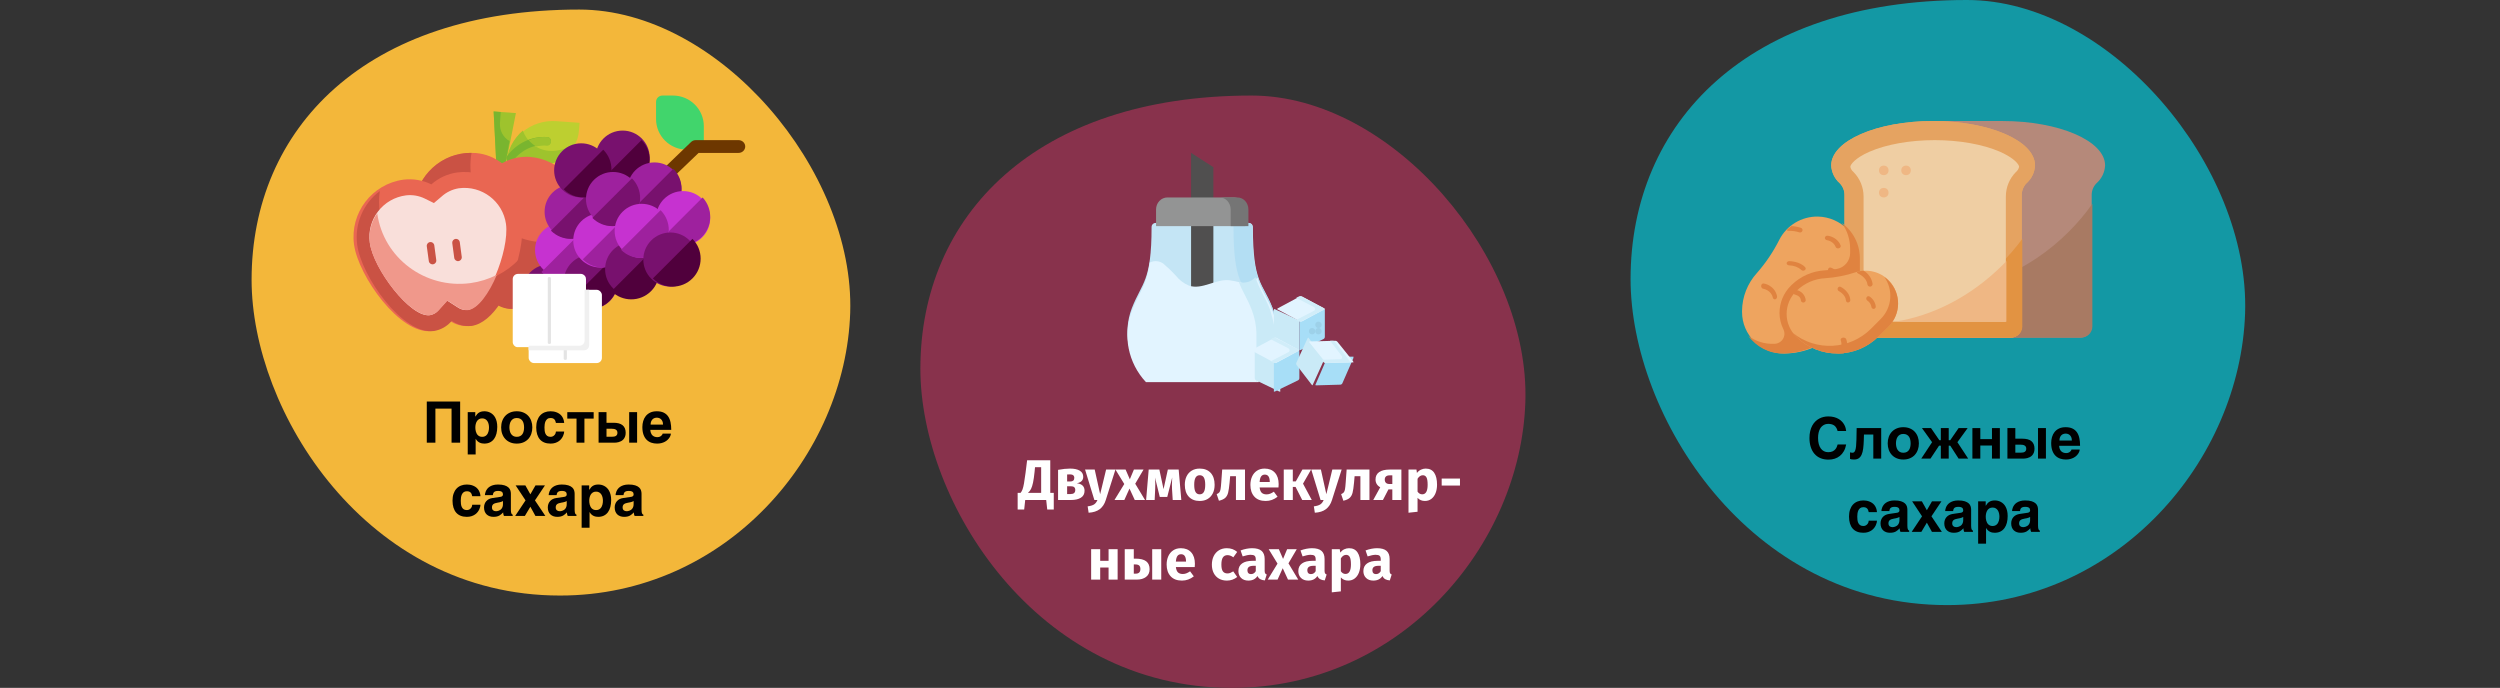 <?xml version="1.0" encoding="UTF-8"?>
<svg xmlns="http://www.w3.org/2000/svg" xmlns:xlink="http://www.w3.org/1999/xlink" width="785px" height="216px" viewBox="0 0 785 216" version="1.1">
  <rect x="0" y="0" width="785" height="216" fill="#333333" stroke="none"/>
  <title>Group 24@2x</title>
  <g id="Page-1" stroke="none" stroke-width="1" fill="none" fill-rule="evenodd">
    <g id="vorlage" transform="translate(-123, -4509)">
      <g id="Group-24" transform="translate(123, 4509)">
        <g id="zucker-was-ist-ru" transform="translate(79, 0)" fill-rule="nonzero">
          <path d="M532.411,190 C586.115,190 624.452,144.429 625.962,98.313 C627.473,52.197 583.618,0 538.604,0 C469.574,0 433,38.64 433,87.636 C433,130.256 469.866,190 532.411,190 Z" id="Oval-Copy-4-Copy-3" fill="#1398A4"></path>
          <g id="Group-4-Copy" transform="translate(468, 38)">
            <path d="M60,68 L106.286,68 C108.223,68 109.793,66.438 109.793,64.512 L109.793,23.238 C109.78,21.849 110.328,20.512 111.314,19.528 C112.93,18.103 113.899,16.089 114,13.943 C114,6.24 99.555,0 81.744,0 L60,0 L60,68 Z" id="Path" fill="#B5897A"></path>
            <path d="M102.437,34.917 C89.947,47.318 74.118,53.579 60,53.094 L60,68 L106.478,68 C108.423,68 110,66.436 110,64.506 L110,26 C107.747,29.187 105.217,32.17 102.437,34.917 L102.437,34.917 Z" id="Path" fill="#A87A63"></path>
            <path d="M92,13.943 C92,6.24 77.679,0 60,0 C42.321,0 28,6.24 28,13.943 C28.101,16.089 29.062,18.103 30.665,19.528 C31.643,20.512 32.186,21.849 32.173,23.238 L32.173,64.512 C32.173,66.438 33.731,68 35.653,68 L84.347,68 C85.271,68.003 86.157,67.636 86.81,66.981 C87.463,66.327 87.829,65.438 87.827,64.512 L87.827,23.238 C87.82,21.85 88.362,20.516 89.335,19.528 C90.942,18.106 91.904,16.09 92,13.943 L92,13.943 Z" id="Path" fill="#E5A361"></path>
            <path d="M92,13.943 C92,6.24 77.679,0 60,0 C42.321,0 28,6.24 28,13.943 C28.101,16.089 29.062,18.103 30.665,19.528 C31.643,20.512 32.186,21.849 32.173,23.238 L32.173,64.512 C32.173,66.438 33.731,68 35.653,68 L84.347,68 C85.271,68.003 86.157,67.636 86.81,66.981 C87.463,66.327 87.829,65.438 87.827,64.512 L87.827,23.238 C87.82,21.85 88.362,20.516 89.335,19.528 C90.942,18.106 91.904,16.09 92,13.943 L92,13.943 Z" id="Path" fill="#E5A361"></path>
            <path d="M81.19,44.926 C66.648,59.342 47.584,65.402 32,62.121 L32,64.529 C32,66.446 33.568,68 35.501,68 L84.509,68 C85.437,68 86.326,67.634 86.981,66.983 C87.636,66.331 88.003,65.448 88,64.529 L88,37 C85.94,39.8 83.663,42.436 81.19,44.885 L81.19,44.926 Z" id="Path" fill="#E29342"></path>
            <path d="M38.162,63 L38.162,23.713 C38.164,20.831 37.03,18.065 35.008,16.019 C34.498,15.606 34.143,15.032 34,14.391 C34,13.704 35.481,11.621 40.047,9.629 C45.338,7.324 52.795,6 60.495,6 C68.195,6 75.612,7.324 80.953,9.629 C85.519,11.651 87,13.673 87,14.391 C86.857,15.032 86.502,15.606 85.992,16.019 C83.97,18.065 82.836,20.831 82.838,23.713 L82.838,63 L38.162,63 Z" id="Path" fill="#EFCEA3"></path>
            <path d="M81.776,45.25 C71.786,55.203 59.673,61.221 48,63 L83,63 L83,44 C82.592,44.417 82.194,44.844 81.776,45.25 Z" id="Path" fill="#EFB784"></path>
            <circle id="Oval" fill="#EFB784" cx="44.5" cy="22.5" r="1.5"></circle>
            <circle id="Oval" fill="#EFB784" cx="44.5" cy="15.5" r="1.5"></circle>
            <circle id="Oval" fill="#EFB784" cx="51.5" cy="15.5" r="1.5"></circle>
            <path d="M23.772,30.001 C18.694,29.944 14.022,32.762 11.71,37.274 C9.821,41.041 7.457,44.551 4.674,47.718 C1.712,50.977 0.049,55.207 0,59.607 L0,59.958 C0,67.161 5.85,73 13.067,73 L13.409,73 C26.486,72.824 36.996,62.196 37,49.143 L37,43.495 C37.023,36.146 31.134,30.138 23.772,30.001 L23.772,30.001 Z" id="Path" fill="#EEA45F"></path>
            <path d="M37,48.864 L37,43.155 C37.01,38.745 34.894,34.597 31.309,32 L31.309,32 C33.028,34.359 33.949,37.2 33.941,40.113 L33.941,41.502 C33.921,43.939 32.161,46.017 29.749,46.451 C28.511,46.669 27.262,46.815 26.006,46.887 C22.089,47.102 18.384,48.728 15.584,51.461 L15.36,51.674 C13.05,53.962 11.754,57.072 11.76,60.314 C11.782,62.073 12.2,63.806 12.983,65.384 C13.467,66.363 13.411,67.521 12.836,68.449 C12.26,69.378 11.245,69.947 10.148,69.958 L10.077,69.958 C7.181,70.074 4.332,69.205 2,67.493 C4.492,70.953 8.51,73.004 12.79,73 C26.124,72.857 36.89,62.125 37,48.864 Z" id="Path" fill="#E08340"></path>
            <path d="M30.318,50 C30.026,49.998 29.766,49.805 29.666,49.514 C29.267,48.53 28.488,47.774 27.528,47.436 C27.273,47.372 27.075,47.159 27.017,46.889 C26.959,46.618 27.052,46.336 27.256,46.162 C27.46,45.988 27.739,45.951 27.977,46.067 C29.329,46.553 30.417,47.633 30.96,49.029 C31.022,49.21 31.011,49.41 30.932,49.584 C30.853,49.757 30.711,49.89 30.538,49.951 C30.468,49.981 30.393,49.998 30.318,50 L30.318,50 Z" id="Path" fill="#E08340"></path>
            <path d="M46.104,50.057 C43.378,47.291 39.323,46.302 35.628,47.502 C32.558,48.521 29.37,49.145 26.141,49.358 C22.766,49.529 19.569,50.928 17.154,53.291 L16.964,53.47 C15.067,55.345 14,57.901 14,60.567 C14,63.233 15.067,65.788 16.964,67.663 L16.964,67.663 L17.124,67.823 C24.316,74.799 35.78,74.714 42.868,67.633 L45.944,64.569 C49.956,60.588 50.027,54.126 46.104,50.057 L46.104,50.057 Z" id="Path" fill="#EEA45F"></path>
            <path d="M46.078,50.16 C45.658,49.731 45.197,49.342 44.702,49 C47.579,53.104 47.074,58.67 43.505,62.196 L40.444,65.269 C33.825,71.844 23.286,72.404 16,66.568 C16.351,67.024 16.735,67.455 17.147,67.857 C24.33,74.787 35.778,74.703 42.857,67.669 L45.929,64.625 C49.965,60.662 50.031,54.205 46.078,50.16 L46.078,50.16 Z" id="Path" fill="#E08340"></path>
            <path d="M14.634,34.497 C15.756,34.451 16.876,34.605 17.94,34.95 C18.023,34.981 18.111,34.998 18.2,35 C18.586,35.009 18.92,34.745 18.988,34.378 C19.055,34.012 18.836,33.652 18.471,33.533 C17.512,33.215 16.51,33.036 15.497,33 C14.967,33.38 14.467,33.796 14,34.246 C14.158,34.423 14.393,34.516 14.634,34.497 L14.634,34.497 Z" id="Path" fill="#E08340"></path>
            <path d="M19.219,47 C18.951,47.003 18.698,46.897 18.549,46.717 C17.598,45.86 16.25,45.357 14.824,45.327 C14.369,45.327 14,45.03 14,44.664 C14,44.297 14.369,44 14.824,44 L14.824,44 C14.967,44 18.23,44.062 19.868,45.965 C20.103,46.255 20.016,46.643 19.67,46.849 C19.542,46.935 19.385,46.988 19.219,47 Z" id="Path" fill="#E08340"></path>
            <path d="M30.165,40 C29.777,40 29.44,39.771 29.352,39.447 C28.941,38.411 27.92,37.638 26.668,37.416 C26.216,37.337 25.925,36.959 26.017,36.572 C26.109,36.185 26.551,35.936 27.003,36.015 C28.884,36.357 30.404,37.541 30.978,39.113 C31.082,39.498 30.803,39.882 30.355,39.971 C30.294,39.991 30.23,40.001 30.165,40 L30.165,40 Z" id="Path" fill="#E08340"></path>
            <path d="M10.307,56 C9.991,56.001 9.715,55.744 9.638,55.376 C9.118,53.08 6.628,52.656 6.61,52.656 C6.426,52.629 6.259,52.514 6.146,52.339 C6.032,52.163 5.982,51.941 6.006,51.72 C6.029,51.503 6.123,51.305 6.268,51.172 C6.413,51.038 6.596,50.979 6.777,51.007 C6.916,51.007 10.214,51.553 10.976,54.941 C11.024,55.156 10.999,55.384 10.907,55.576 C10.815,55.769 10.662,55.909 10.484,55.967 C10.426,55.988 10.367,56 10.307,56 Z" id="Path" fill="#E08340"></path>
            <path d="M38.19,47 C37.451,47.047 36.717,47.164 36,47.349 C36.062,47.604 36.24,47.814 36.482,47.917 C36.482,47.917 39.077,49.009 39.362,51.279 C39.411,51.689 39.759,51.997 40.172,52 L40.282,52 C40.497,51.975 40.694,51.866 40.828,51.695 C40.961,51.525 41.021,51.308 40.993,51.094 C40.715,49.382 39.688,47.882 38.19,47 Z" id="Path" fill="#E08340"></path>
            <path d="M33.306,57 C32.954,57.002 32.658,56.714 32.625,56.338 C32.48,54.469 30.418,53.417 30.4,53.417 C30.234,53.337 30.105,53.188 30.042,53.006 C29.979,52.823 29.987,52.62 30.064,52.444 C30.133,52.26 30.27,52.117 30.443,52.046 C30.615,51.976 30.807,51.986 30.972,52.074 C31.09,52.132 33.788,53.446 33.997,56.172 C34.014,56.365 33.959,56.558 33.843,56.706 C33.726,56.854 33.559,56.946 33.379,56.961 L33.306,57 Z" id="Path" fill="#E08340"></path>
            <path d="M41.302,58.99 C40.949,58.987 40.654,58.703 40.617,58.329 C40.464,57.504 39.989,56.786 39.311,56.356 C39.01,56.144 38.912,55.721 39.086,55.384 C39.26,55.046 39.648,54.908 39.978,55.064 C41.057,55.726 41.799,56.871 41.996,58.181 C42.035,58.586 41.764,58.949 41.385,59 L41.302,58.99 Z" id="Path" fill="#E08340"></path>
            <path d="M19.239,57 C18.829,57.001 18.49,56.684 18.468,56.28 C18.397,54.87 16.64,54.505 16.619,54.505 C16.206,54.419 15.937,54.023 16.013,53.613 C16.096,53.201 16.5,52.934 16.917,53.014 C18.55,53.283 19.807,54.586 19.999,56.209 C20.017,56.625 19.692,56.978 19.27,57 L19.239,57 Z" id="Path" fill="#E08340"></path>
            <path d="M32.704,68.489 C32.561,68.126 32.065,67.921 31.594,68.029 C31.366,68.08 31.175,68.199 31.062,68.36 C30.95,68.521 30.926,68.71 30.997,68.885 C31.46,70.116 31.165,71.443 30.197,72.484 C30.048,72.63 29.979,72.815 30.006,73 C30.662,73 31.307,73 31.952,72.936 C33.007,71.602 33.28,69.986 32.704,68.489 L32.704,68.489 Z" id="Path" fill="#E08340"></path>
          </g>
          <path d="M96.829,187 C149.147,187 186.499,142.861 187.963,98.207 C189.428,53.554 146.723,3 102.868,3 C35.636,3 0,40.422 0,87.865 C0,129.134 35.908,187 96.829,187 Z" id="Oval-Copy-4-2-Copy-6" fill="#F3B73A"></path>
          <g id="Group-3-Copy" transform="translate(32, 30)">
            <polygon id="Path" fill="#9EC32D" points="47.323 24 44.986 23.832 44 5 51 5.512"></polygon>
            <path d="M45.989,8.666 L46.235,5.168 L44,5 L44.947,23.832 L47.191,24 L49,14.293 C47.016,13.201 45.837,10.996 45.989,8.666 Z" id="Path" fill="#79B52F"></path>
            <path d="M63.7,8.04 L71,8.561 L71,8.561 L70.794,10.938 C70.571,14.092 69.067,17.029 66.616,19.099 C64.166,21.17 60.97,22.202 57.737,21.967 L48,21.275 L48,21.275 C48.274,17.487 50.084,13.96 53.03,11.476 C55.977,8.993 59.816,7.756 63.7,8.04 L63.7,8.04 Z" id="Path" fill="#BDCF30"></path>
            <path d="M61.416,17.359 C57.696,17.084 54.475,14.598 53.18,11 C50.163,13.546 48.292,17.252 48,21.255 L57.488,21.966 C62.298,22.336 66.848,19.676 69,15.236 C66.78,16.81 64.105,17.558 61.416,17.359 Z" id="Path" fill="#9EC32D"></path>
            <path d="M49.075,20.998 C48.441,20.947 47.963,20.346 48.002,19.65 C48.02,19.379 48.116,19.121 48.275,18.912 C51.37,14.859 56.047,12.675 60.856,13.039 C61.286,13.046 61.678,13.314 61.874,13.734 C62.069,14.155 62.036,14.66 61.788,15.046 C61.54,15.432 61.117,15.635 60.69,15.575 C56.625,15.232 52.66,17.069 50.05,20.506 C49.819,20.837 49.454,21.021 49.075,20.998 Z" id="Path" fill="#79B52F"></path>
            <path d="M55.239,19.254 C52.231,19.078 49.237,19.782 46.624,21.277 C44.259,19.426 41.402,18.304 38.405,18.05 C28.45,17.318 19.783,24.759 19.042,34.673 C18.31,44.589 27.321,65.381 37.328,66.11 C39.542,66.199 41.717,65.503 43.465,64.147 C45.008,65.758 47.081,66.763 49.306,66.98 C59.262,67.708 71.22,48.454 71.951,38.538 C72.679,28.618 65.199,19.987 55.239,19.254 L55.239,19.254 Z" id="Path" fill="#E96652"></path>
            <path d="M58.743,46.043 C45.651,45.067 35.82,33.557 36.779,20.329 C36.814,19.547 36.911,18.769 37.069,18.002 C27.642,17.863 19.74,25.169 19.041,34.668 C18.32,44.585 27.204,65.38 37.069,66.109 C39.255,66.201 41.403,65.505 43.128,64.146 C44.65,65.757 46.694,66.763 48.887,66.979 C57.09,67.597 66.645,54.28 70,44.089 C66.461,45.657 62.596,46.327 58.743,46.043 L58.743,46.043 Z" id="Path" fill="#CA5244"></path>
            <path d="M57.367,16 C58.469,15.717 59.599,15.625 60.723,15.728 C61.139,15.792 61.551,15.576 61.793,15.167 C62.035,14.758 62.067,14.222 61.877,13.776 C61.686,13.33 61.304,13.046 60.885,13.039 C58.889,12.88 56.886,13.208 55,14.003 C55.693,14.817 56.493,15.492 57.367,16 L57.367,16 Z" id="Path" fill="#9EC32D"></path>
            <path d="M32.474,24.161 C29.49,24.591 26.699,25.889 24.45,27.895 C21.744,26.561 18.707,26.045 15.712,26.41 C5.796,27.742 -1.164,36.85 0.162,46.758 C1.496,56.668 14.633,75.246 24.603,73.934 C26.811,73.579 28.82,72.446 30.265,70.739 C32.102,72.003 34.329,72.573 36.548,72.347 C46.467,71.014 54.216,49.597 52.842,39.697 C52.204,34.938 49.699,30.628 45.879,27.714 C42.06,24.8 37.237,23.522 32.474,24.161 Z" id="Path" fill="#E96652"></path>
            <path d="M37.056,58.993 C23.073,60.931 10.177,51.079 8.252,36.985 C7.94,34.667 7.94,32.318 8.252,30 C3.006,33.906 0.288,40.381 1.161,46.895 C2.477,56.755 15.433,75.24 25.265,73.934 C27.443,73.582 29.424,72.454 30.849,70.756 C32.666,72.008 34.866,72.568 37.056,72.335 C43.805,71.424 49.519,61.017 52,51.41 C48.01,55.565 42.743,58.237 37.056,58.993 Z" id="Path" fill="#CA5244"></path>
            <path d="M35.786,67.337 C34.713,67.431 33.641,67.149 32.754,66.54 L29.378,64.373 L26.68,67.397 C25.982,68.227 25.012,68.784 23.941,68.969 C17.878,69.776 6.245,54.445 5.124,46.139 C4.644,42.679 5.57,39.171 7.696,36.395 C9.821,33.618 12.97,31.803 16.443,31.352 C18.486,31.101 20.559,31.452 22.405,32.36 L25.245,33.761 L27.62,31.745 C29.145,30.353 31.046,29.438 33.087,29.115 C40.267,28.17 46.869,33.171 47.883,40.323 C49.005,48.719 41.849,66.53 35.786,67.337 Z" id="Path" fill="#F9DFDA"></path>
            <path d="M36.689,58.9 C22.465,60.779 9.382,50.977 7.458,37 C5.51,39.697 4.673,43.02 5.116,46.299 C6.205,54.576 17.928,69.77 24.039,68.97 C25.118,68.786 26.096,68.233 26.799,67.408 L29.519,64.405 L32.931,66.587 C33.825,67.192 34.905,67.472 35.986,67.378 C39.123,66.958 42.576,62.083 45,56.308 C42.4,57.631 39.589,58.507 36.689,58.9 Z" id="Path" fill="#F0988B"></path>
            <path d="M32.978,51.989 C32.331,52.078 31.732,51.63 31.634,50.983 L31.002,46.258 C30.97,45.637 31.418,45.095 32.033,45.011 C32.648,44.927 33.225,45.329 33.359,45.937 L33.991,50.672 C34.069,51.314 33.618,51.9 32.978,51.989 L32.978,51.989 Z" id="Path" fill="#CA5244"></path>
            <path d="M24.975,52.989 C24.334,53.077 23.741,52.634 23.649,51.998 L23.011,47.339 C22.923,46.693 23.378,46.098 24.028,46.011 C24.677,45.923 25.275,46.376 25.364,47.022 L25.992,51.69 C26.068,52.327 25.614,52.906 24.975,52.989 L24.975,52.989 Z" id="Path" fill="#CA5244"></path>
            <path d="M107.99,17 L104.705,17 C102.13,17.003 99.66,15.989 97.839,14.184 C96.019,12.378 94.997,9.928 95,7.374 L95,1.993 C95,0.892 95.9,-8.18069503e-16 97.009,-8.18069503e-16 L100.294,-8.18069503e-16 C102.869,-0.003 105.339,1.011 107.16,2.816 C108.98,4.622 110.002,7.072 109.999,9.626 L109.999,14.947 C110.015,15.486 109.811,16.009 109.432,16.395 C109.054,16.782 108.533,17 107.99,17 Z" id="Path" fill="#41D56C"></path>
            <path d="M98.142,26.998 C97.281,27.034 96.488,26.549 96.157,25.784 C95.826,25.019 96.029,24.137 96.663,23.576 L106.009,14.582 C106.4,14.204 106.933,13.994 107.488,14 L120.91,14 C122.064,14 123,14.899 123,16.007 C123,17.115 122.064,18.014 120.91,18.014 L108.361,18.014 L99.611,26.406 C99.224,26.785 98.695,26.999 98.142,26.998 L98.142,26.998 Z" id="Path" fill="#6D3700"></path>
            <circle id="Oval" fill="#78116E" cx="84.5" cy="19.5" r="8.5"></circle>
            <path d="M90.426,14 C93.858,17.431 93.858,22.995 90.426,26.426 C86.995,29.858 81.431,29.858 78,26.426 L90.426,14 Z" id="Path" fill="#50003C"></path>
            <circle id="Oval" fill="#9E219E" cx="94.5" cy="29.5" r="8.5"></circle>
            <path d="M100.426,23 C103.858,26.431 103.858,31.995 100.426,35.426 C96.995,38.858 91.431,38.858 88,35.426 L100.426,23 Z" id="Path" fill="#78116E"></path>
            <circle id="Oval" fill="#C632D0" cx="103.5" cy="38.5" r="8.5"></circle>
            <path d="M109.625,32 C112.882,35.522 112.776,40.984 109.386,44.378 C105.996,47.771 100.53,47.886 97,44.637 L109.625,32 Z" id="Path" fill="#9E219E"></path>
            <circle id="Oval" fill="#78116E" cx="61.5" cy="61.5" r="8.5"></circle>
            <path d="M68.426,55 C71.858,58.431 71.858,63.995 68.426,67.426 C64.995,70.858 59.431,70.858 56,67.426 L68.426,55 Z" id="Path" fill="#50003C"></path>
            <circle id="Oval" fill="#C632D0" cx="65.5" cy="48.5" r="8.5"></circle>
            <path d="M71.432,43 C73.649,45.222 74.513,48.459 73.699,51.492 C72.884,54.525 70.514,56.892 67.483,57.702 C64.451,58.512 61.217,57.643 59,55.42 L71.432,43 Z" id="Path" fill="#9E219E"></path>
            <circle id="Oval" fill="#9E219E" cx="68.5" cy="36.5" r="8.5"></circle>
            <path d="M74.426,30 C77.858,33.431 77.858,38.995 74.426,42.426 C70.995,45.858 65.431,45.858 62,42.426 L74.426,30 Z" id="Path" fill="#78116E"></path>
            <path d="M80.511,52.486 C83.83,55.806 83.83,61.19 80.51,64.51 C77.191,67.83 71.809,67.83 68.49,64.51 C65.17,61.19 65.17,55.806 68.489,52.486 C71.811,49.171 77.189,49.171 80.511,52.486 Z" id="Path" fill="#78116E"></path>
            <path d="M80.426,52 C83.858,55.431 83.858,60.995 80.426,64.426 C76.995,67.858 71.431,67.858 68,64.426 L80.426,52 Z" id="Path" fill="#50003C"></path>
            <circle id="Oval" fill="#C632D0" cx="77.5" cy="45.5" r="8.5"></circle>
            <path d="M84.426,39 C87.858,42.431 87.858,47.995 84.426,51.426 C80.995,54.858 75.431,54.858 72,51.426 L84.426,39 Z" id="Path" fill="#9E219E"></path>
            <circle id="Oval" fill="#78116E" cx="87.5" cy="54.5" r="8.5"></circle>
            <path d="M93.426,49 C96.858,52.431 96.858,57.995 93.426,61.426 C89.995,64.858 84.431,64.858 81,61.426 L93.426,49 Z" id="Path" fill="#50003C"></path>
            <path d="M77.511,17.493 C80.83,20.812 80.83,26.192 77.51,29.511 C74.191,32.83 68.809,32.83 65.49,29.511 C62.17,26.192 62.17,20.812 65.489,17.493 C67.082,15.897 69.245,15 71.5,15 C73.755,15 75.918,15.897 77.511,17.493 L77.511,17.493 Z" id="Path" fill="#78116E"></path>
            <path d="M78.414,17 C81.854,20.423 81.863,25.983 78.435,29.418 C75.007,32.853 69.439,32.862 66,29.438 L78.414,17 Z" id="Path" fill="#50003C"></path>
            <path d="M87.511,26.486 C90.83,29.806 90.83,35.19 87.51,38.51 C84.191,41.83 78.809,41.83 75.49,38.51 C72.17,35.19 72.17,29.806 75.489,26.486 C78.811,23.171 84.189,23.171 87.511,26.486 Z" id="Path" fill="#9E219E"></path>
            <path d="M87.435,26 C90.861,29.437 90.854,35.004 87.42,38.433 C83.986,41.862 78.425,41.855 75,38.417 L87.435,26 Z" id="Path" fill="#78116E"></path>
            <path d="M96.511,36.486 C99.83,39.806 99.83,45.19 96.51,48.51 C93.191,51.83 87.809,51.83 84.49,48.51 C81.17,45.19 81.17,39.806 84.489,36.486 C87.811,33.171 93.189,33.171 96.511,36.486 Z" id="Path" fill="#C632D0"></path>
            <path d="M96.426,36 C99.858,39.431 99.858,44.995 96.426,48.426 C92.995,51.858 87.431,51.858 84,48.426 L96.426,36 Z" id="Path" fill="#9E219E"></path>
            <path d="M105.511,45.493 C108.83,48.812 108.83,54.192 105.51,57.511 C102.191,60.83 96.809,60.83 93.49,57.511 C90.17,54.192 90.17,48.812 93.489,45.493 C95.082,43.897 97.245,43 99.5,43 C101.755,43 103.918,43.897 105.511,45.493 L105.511,45.493 Z" id="Path" fill="#78116E"></path>
            <path d="M106.426,45 C109.858,48.431 109.858,53.995 106.426,57.426 C102.995,60.858 97.431,60.858 94,57.426 L106.426,45 Z" id="Path" fill="#50003C"></path>
            <rect id="Rectangle" fill="#FFFFFF" x="55" y="61" width="23" height="23" rx="1.63"></rect>
            <rect id="Rectangle" fill="#E4E4E4" x="66" y="62" width="1" height="21" rx="0.39"></rect>
            <path d="M73,57.632 L73,77.361 C73,78.262 72.268,78.993 71.365,78.993 L51.474,78.993 C51.415,79.002 51.354,79.002 51.294,78.993 L51.294,78.993 C50.539,78.836 49.998,78.171 50,77.401 L50,57.632 C50,56.731 50.732,56 51.635,56 L71.395,56 C72.152,56.011 72.801,56.543 72.96,57.282 L72.96,57.282 C72.969,57.342 72.969,57.402 72.96,57.462 C72.979,57.517 72.992,57.574 73,57.632 L73,57.632 Z" id="Path" fill="#FFFFFF"></path>
            <rect id="Rectangle" fill="#E4E4E4" x="61" y="57" width="1" height="21" rx="0.39"></rect>
            <path d="M72.56,61 L72.56,76.952 C72.56,77.84 71.84,78.56 70.952,78.56 L55,78.56 L55,80 L72.392,80 C73.28,80 74,79.28 74,78.392 L74,61 L72.56,61 Z" id="Path" fill="#F0F0F0"></path>
          </g>
          <path d="M307.849,216 C360.728,216 398.476,171.396 399.963,126.228 C401.45,81.059 358.27,30 313.988,30 C246.018,30 210,67.825 210,115.738 C209.96,157.517 246.291,216 307.849,216 Z" id="Oval-Copy-4-3-Copy-3" fill="#88324C"></path>
          <g id="Group-2-Copy" transform="translate(275, 48)">
            <path d="M47,55.841 C46.941,53.412 46.466,51.009 45.595,48.734 C42.459,40.604 39.411,41.141 39.411,23.264 C39.411,22.566 38.833,22 38.121,22 L8.887,22 C8.175,22 7.597,22.566 7.597,23.264 C7.597,40.527 4.593,40.578 1.413,48.734 C-1.52,56.378 0.189,64.989 5.83,71 L41.169,71" id="Path" fill="#C4E5F5"></path>
            <path d="M45.567,48.734 C42.367,40.604 39.257,41.141 39.257,23.264 C39.257,22.566 38.667,22 37.941,22 L32,22 C32.727,22 33.316,22.566 33.316,23.264 C33.316,41.141 36.39,40.578 39.626,48.734 C40.515,51.009 41,53.412 41.059,55.841 L35.137,71 L41.078,71 L47,55.841 C46.94,53.412 46.456,51.009 45.567,48.734 L45.567,48.734 Z" id="Path" fill="#B3DEF3"></path>
            <polygon id="Path" fill="#504F4F" points="20 0 20 45 27 43.824 27 4.493"></polygon>
            <path d="M37,23 L9,23 L9,17.793 C8.995,16.789 9.367,15.824 10.032,15.112 C10.698,14.4 11.602,14 12.546,14 L33.454,14 C35.412,14 37,15.69 37,17.775 L37,23 Z" id="Path" fill="#939494"></path>
            <path d="M34.569,14 L29,14 C30.895,14 32.431,15.694 32.431,17.783 L32.431,23 L38,23 L38,17.783 C38,15.694 36.464,14 34.569,14 L34.569,14 Z" id="Path" fill="#757575"></path>
            <path d="M45.559,49.618 C43.791,44.979 42.023,43.143 40.865,39.175 L40.786,39.262 C39.445,40.704 37.385,41.266 35.482,40.706 C34.39,40.404 33.28,40.172 32.158,40.01 C27.836,39.462 23.504,43.091 19.358,41.698 C17.71,41.008 16.27,39.911 15.177,38.513 C13.978,37.203 12.693,35.971 11.332,34.823 C10.111,33.898 8.46,33.739 7.08,34.414 L7.009,34.414 C6.002,41.942 3.739,43.552 1.414,49.618 C-1.52,57.302 0.189,65.958 5.834,72 L41.192,72 L47,56.762 C46.941,54.32 46.466,51.905 45.594,49.618 L45.559,49.618 Z" id="Path" fill="#E2F4FF"></path>
            <path d="M44.899,49.487 C43.149,44.829 41.398,42.985 40.252,39 L40.173,39.087 C38.863,40.51 36.865,41.081 35,40.564 C36.12,43.588 37.626,45.511 39.131,49.522 C39.994,51.819 40.465,54.245 40.523,56.697 L40.523,72 L47,60.412 C46.698,56.715 45.987,53.063 44.882,49.522 L44.899,49.487 Z" id="Path" fill="#CAEAF7"></path>
            <path d="M54,52.661 L54,62 C53.876,62 53.753,61.973 53.641,61.92 L53.641,61.92 L46.442,58.429 C46.175,58.296 46.005,58.032 46,57.741 L46,49.42 C46,49.271 46.045,49.125 46.129,49 L54,52.661 Z" id="Path" fill="#CAEAF7"></path>
            <path d="M62,49.446 L62,57.783 C61.999,58.072 61.832,58.336 61.567,58.469 L54.35,61.929 C54.239,61.974 54.12,61.999 54,62 L54,52.682 L61.88,49 C61.955,49.128 61.996,49.272 62,49.419 L62,49.446 Z" id="Path" fill="#A7DEF7"></path>
            <path d="M62,49.066 L54.842,52.915 C54.626,53.028 54.374,53.028 54.158,52.915 L47,49.066 C47.073,48.941 47.176,48.84 47.298,48.774 L54.158,45.085 C54.374,44.972 54.626,44.972 54.842,45.085 L61.702,48.774 C61.823,48.842 61.925,48.943 62,49.066 L62,49.066 Z" id="Path" fill="#E2F4FF"></path>
            <path d="M62,49.066 L54.567,52.915 C54.343,53.028 54.081,53.028 53.856,52.915 L53,52.472 L58.575,49.585 C58.791,49.476 58.928,49.249 58.928,49 C58.928,48.751 58.791,48.524 58.575,48.415 L53.009,45.528 L53.865,45.085 C54.09,44.972 54.352,44.972 54.576,45.085 L61.699,48.774 C61.822,48.844 61.925,48.944 62,49.066 Z" id="Path" fill="#D1EDF9"></path>
            <path d="M48,65.677 L48,75 C47.878,75 47.758,74.972 47.65,74.92 L40.442,71.438 C40.172,71.305 40.001,71.037 40,70.744 L40,62.418 C40,62.27 40.045,62.124 40.129,62 L48,65.677 Z" id="Path" fill="#CAEAF7"></path>
            <path d="M54,62.418 L54,70.744 C53.999,71.037 53.829,71.305 53.559,71.438 L46.358,74.92 C46.247,74.973 46.124,75.001 46,75 L46,65.677 L53.853,62 C53.937,62.124 53.982,62.27 53.982,62.418 L54,62.418 Z" id="Path" fill="#A7DEF7"></path>
            <path d="M54,62.058 L46.829,65.908 C46.618,66.031 46.364,66.031 46.154,65.908 L39,62.058 C39.072,61.938 39.172,61.84 39.289,61.775 L39.289,61.775 L45.321,58.528 L46.145,58.085 L46.145,58.085 C46.355,57.972 46.601,57.972 46.811,58.085 L46.811,58.085 L53.667,61.775 L53.667,61.775 C53.785,61.84 53.884,61.938 53.956,62.058 L54,62.058 Z" id="Path" fill="#E2F4FF"></path>
            <path d="M54,62.034 L46.556,65.908 C46.337,66.031 46.074,66.031 45.855,65.908 L45,65.461 L50.56,62.566 C50.775,62.453 50.91,62.223 50.91,61.973 C50.91,61.722 50.775,61.492 50.56,61.379 L45,58.531 L45.855,58.085 L45.855,58.085 C46.073,57.972 46.329,57.972 46.547,58.085 L46.547,58.085 L53.663,61.797 L53.663,61.797 C53.785,61.863 53.889,61.961 53.964,62.082 L54,62.034 Z" id="Path" fill="#D1EDF9"></path>
            <path d="M61.905,64.672 L58.124,73 C58.022,72.955 57.933,72.885 57.864,72.795 L57.864,72.795 L53.158,66.667 C52.985,66.441 52.951,66.134 53.071,65.874 L56.532,58.321 C56.593,58.189 56.689,58.078 56.809,58 L61.135,63.638 L62,64.449 L61.905,64.672 Z" id="Path" fill="#CAEAF7"></path>
            <path d="M70.968,64.446 L70.968,64.446 L67.521,72.321 C67.4,72.595 67.148,72.774 66.867,72.786 L66.867,72.786 L59.31,73 C59.203,72.999 59.098,72.973 59,72.926 L62.765,64.232 L62.869,64 L70.994,64 C71.012,64.152 70.991,64.306 70.933,64.446 L70.968,64.446 Z" id="Path" fill="#A7DEF7"></path>
            <path d="M71,65.786 L62.757,66 C62.511,66.005 62.277,65.896 62.125,65.706 L57,59.33 C57.119,59.256 57.257,59.216 57.398,59.214 L65.297,59 L65.297,59 C65.538,58.996 65.768,59.101 65.921,59.285 L65.921,59.285 L70.828,65.393 L70.828,65.393 C70.916,65.505 70.972,65.637 70.991,65.777 L71,65.786 Z" id="Path" fill="#E2F4FF"></path>
            <path d="M70,65.786 L62.16,66 C61.927,66.005 61.704,65.896 61.559,65.706 L61,64.974 L66.854,64.787 C67.08,64.78 67.283,64.641 67.38,64.428 C67.476,64.216 67.449,63.965 67.309,63.78 L63.656,59 L64.559,59 L64.559,59 C64.788,58.996 65.007,59.101 65.152,59.285 L65.152,59.285 L69.819,65.393 L69.819,65.393 C69.903,65.505 69.956,65.637 69.974,65.777 L70,65.786 Z" id="Path" fill="#D1EDF9"></path>
            <circle id="Oval" fill="#9DD1E9" cx="60" cy="56" r="1"></circle>
            <circle id="Oval" fill="#9DD1E9" cx="60" cy="54" r="1"></circle>
            <circle id="Oval" fill="#9DD1E9" cx="58" cy="56" r="1"></circle>
          </g>
          <g id="Простые-сахара" transform="translate(55.009, 126.08)" fill="#000000">
            <polygon id="Path" points="0 0 10.477 0 10.477 12.92 7.778 12.92 7.778 2.224 2.707 2.224 2.707 12.92 0 12.92"></polygon>
            <path d="M16.427,3.454 C16.655,3.319 16.909,3.22 17.187,3.155 C17.465,3.091 17.78,3.059 18.132,3.059 C18.425,3.059 18.727,3.094 19.037,3.164 C19.348,3.234 19.651,3.347 19.947,3.502 C20.243,3.658 20.522,3.86 20.786,4.109 C21.05,4.358 21.281,4.664 21.48,5.027 C21.68,5.391 21.838,5.814 21.955,6.297 C22.072,6.781 22.131,7.333 22.131,7.954 C22.131,8.728 22.047,9.437 21.88,10.081 C21.713,10.726 21.461,11.279 21.125,11.742 C20.788,12.205 20.363,12.565 19.85,12.823 C19.337,13.081 18.735,13.21 18.044,13.21 C17.804,13.21 17.561,13.187 17.314,13.14 C17.068,13.093 16.828,13.014 16.594,12.902 C16.359,12.791 16.138,12.64 15.93,12.45 C15.722,12.259 15.539,12.021 15.381,11.733 L15.346,11.733 L15.346,16.629 L12.858,16.629 L12.858,3.34 L15.231,3.34 L15.231,4.711 L15.267,4.711 C15.437,4.424 15.615,4.176 15.803,3.968 C15.99,3.76 16.198,3.589 16.427,3.454 Z M16.031,10.556 C16.189,10.714 16.38,10.841 16.603,10.938 C16.825,11.035 17.089,11.083 17.394,11.083 C17.698,11.083 17.962,11.035 18.185,10.938 C18.407,10.841 18.598,10.714 18.756,10.556 C18.914,10.397 19.044,10.216 19.147,10.011 C19.25,9.806 19.33,9.593 19.389,9.374 C19.447,9.154 19.487,8.937 19.507,8.723 C19.528,8.509 19.538,8.312 19.538,8.13 C19.538,7.796 19.5,7.459 19.424,7.119 C19.348,6.779 19.226,6.475 19.059,6.205 C18.892,5.936 18.671,5.716 18.396,5.546 C18.12,5.376 17.786,5.291 17.394,5.291 C16.995,5.291 16.66,5.376 16.387,5.546 C16.115,5.716 15.895,5.936 15.728,6.205 C15.561,6.475 15.439,6.779 15.363,7.119 C15.287,7.459 15.249,7.796 15.249,8.13 C15.249,8.312 15.259,8.509 15.28,8.723 C15.3,8.937 15.34,9.154 15.398,9.374 C15.457,9.593 15.538,9.806 15.64,10.011 C15.743,10.216 15.873,10.397 16.031,10.556 Z" id="Shape"></path>
            <path d="M26.209,12.832 C25.605,12.58 25.091,12.229 24.667,11.777 C24.242,11.326 23.917,10.79 23.691,10.169 C23.465,9.548 23.353,8.868 23.353,8.13 C23.353,7.392 23.465,6.712 23.691,6.091 C23.917,5.47 24.242,4.935 24.667,4.487 C25.091,4.039 25.605,3.688 26.209,3.437 C26.812,3.185 27.492,3.059 28.248,3.059 C29.016,3.059 29.703,3.185 30.309,3.437 C30.916,3.688 31.428,4.039 31.847,4.487 C32.266,4.935 32.587,5.47 32.81,6.091 C33.032,6.712 33.144,7.392 33.144,8.13 C33.144,8.868 33.032,9.548 32.81,10.169 C32.587,10.79 32.266,11.326 31.847,11.777 C31.428,12.229 30.916,12.58 30.309,12.832 C29.703,13.084 29.016,13.21 28.248,13.21 C27.492,13.21 26.812,13.084 26.209,12.832 Z M26.068,9.202 C26.145,9.56 26.273,9.877 26.455,10.156 C26.637,10.434 26.874,10.658 27.167,10.828 C27.46,10.998 27.82,11.083 28.248,11.083 C28.693,11.083 29.064,11 29.36,10.833 C29.656,10.666 29.892,10.446 30.067,10.173 C30.243,9.901 30.368,9.587 30.441,9.233 C30.514,8.878 30.551,8.511 30.551,8.13 C30.551,7.755 30.514,7.389 30.441,7.031 C30.368,6.674 30.243,6.359 30.067,6.086 C29.892,5.814 29.656,5.594 29.36,5.427 C29.064,5.26 28.693,5.177 28.248,5.177 C27.82,5.177 27.46,5.262 27.167,5.432 C26.874,5.602 26.637,5.826 26.455,6.104 C26.273,6.382 26.143,6.699 26.064,7.053 C25.985,7.408 25.945,7.767 25.945,8.13 C25.945,8.493 25.986,8.851 26.068,9.202 Z" id="Shape"></path>
            <path d="M38.865,11.083 C39.152,11.083 39.401,11.026 39.612,10.912 C39.823,10.797 39.999,10.655 40.14,10.485 C40.28,10.315 40.384,10.134 40.452,9.94 C40.519,9.747 40.553,9.571 40.553,9.413 L43.146,9.413 C43.146,9.571 43.118,9.776 43.062,10.028 C43.006,10.28 42.914,10.547 42.785,10.828 C42.656,11.109 42.485,11.392 42.271,11.676 C42.057,11.96 41.791,12.215 41.471,12.441 C41.152,12.667 40.778,12.851 40.351,12.995 C39.923,13.138 39.428,13.21 38.865,13.21 C38.133,13.21 37.487,13.099 36.927,12.876 C36.368,12.653 35.899,12.327 35.521,11.896 C35.143,11.465 34.856,10.934 34.66,10.301 C34.463,9.668 34.365,8.944 34.365,8.13 C34.365,7.315 34.472,6.593 34.686,5.963 C34.9,5.333 35.203,4.803 35.596,4.373 C35.988,3.942 36.461,3.615 37.015,3.393 C37.569,3.17 38.186,3.059 38.865,3.059 C39.158,3.059 39.461,3.082 39.775,3.129 C40.088,3.176 40.397,3.256 40.702,3.371 C41.007,3.485 41.298,3.633 41.577,3.814 C41.855,3.996 42.104,4.223 42.324,4.496 C42.543,4.768 42.725,5.087 42.869,5.454 C43.012,5.82 43.104,6.243 43.146,6.724 L40.553,6.724 C40.506,6.472 40.441,6.25 40.359,6.06 C40.277,5.87 40.17,5.708 40.039,5.577 C39.907,5.445 39.746,5.345 39.555,5.278 C39.365,5.21 39.135,5.177 38.865,5.177 C38.449,5.177 38.117,5.273 37.868,5.467 C37.619,5.66 37.427,5.903 37.292,6.196 C37.157,6.489 37.068,6.809 37.024,7.154 C36.98,7.5 36.958,7.825 36.958,8.13 C36.958,8.446 36.976,8.779 37.011,9.127 C37.046,9.476 37.128,9.795 37.257,10.085 C37.386,10.375 37.576,10.614 37.828,10.802 C38.08,10.989 38.426,11.083 38.865,11.083 Z" id="Path"></path>
            <polygon id="Path" points="52.4 3.34 52.4 5.361 49.5 5.361 49.5 12.92 47.021 12.92 47.021 5.361 44.121 5.361 44.121 3.34"></polygon>
            <path d="M60.284,6.855 C60.747,6.979 61.14,7.169 61.462,7.427 C61.784,7.685 62.03,8.011 62.2,8.407 C62.37,8.802 62.455,9.27 62.455,9.809 C62.455,10.295 62.385,10.711 62.244,11.057 C62.104,11.402 61.923,11.691 61.704,11.922 C61.484,12.154 61.239,12.335 60.97,12.467 C60.7,12.599 60.437,12.699 60.179,12.766 C59.921,12.833 59.682,12.876 59.462,12.894 C59.243,12.911 59.074,12.92 58.957,12.92 L53.947,12.92 L53.947,3.34 L56.435,3.34 L56.435,6.671 L58.693,6.671 C59.285,6.671 59.815,6.732 60.284,6.855 Z M66.041,3.34 L66.041,12.92 L63.554,12.92 L63.554,3.34 L66.041,3.34 Z M58.043,8.543 L56.435,8.543 L56.435,11.048 L58.254,11.048 C58.447,11.048 58.639,11.032 58.83,11 C59.02,10.967 59.193,10.906 59.348,10.815 C59.503,10.724 59.628,10.598 59.722,10.437 C59.815,10.276 59.862,10.066 59.862,9.809 C59.862,9.557 59.814,9.349 59.717,9.185 C59.621,9.021 59.489,8.892 59.322,8.798 C59.155,8.704 58.961,8.638 58.742,8.6 C58.522,8.562 58.289,8.543 58.043,8.543 Z" id="Shape"></path>
            <path d="M70.515,12.929 C69.952,12.735 69.461,12.432 69.042,12.019 C68.624,11.606 68.294,11.071 68.054,10.415 C67.813,9.759 67.693,8.962 67.693,8.024 C67.693,7.374 67.78,6.749 67.953,6.148 C68.125,5.547 68.395,5.019 68.761,4.562 C69.127,4.104 69.596,3.74 70.167,3.467 C70.739,3.195 71.426,3.059 72.229,3.059 C73.078,3.059 73.793,3.198 74.373,3.476 C74.953,3.754 75.42,4.148 75.775,4.658 C76.129,5.168 76.383,5.783 76.535,6.504 C76.688,7.225 76.764,8.024 76.764,8.903 L70.198,8.903 C70.198,8.991 70.207,9.108 70.225,9.255 C70.242,9.401 70.277,9.56 70.33,9.729 C70.383,9.899 70.459,10.071 70.559,10.244 C70.658,10.417 70.792,10.573 70.958,10.714 C71.125,10.854 71.331,10.969 71.574,11.057 C71.817,11.145 72.108,11.188 72.448,11.188 C72.624,11.188 72.798,11.164 72.971,11.114 C73.144,11.064 73.304,10.991 73.45,10.894 C73.597,10.797 73.724,10.68 73.833,10.542 C73.941,10.405 74.019,10.248 74.065,10.072 L76.641,10.072 C76.641,10.248 76.603,10.449 76.526,10.674 C76.45,10.9 76.334,11.128 76.179,11.36 C76.024,11.591 75.829,11.818 75.595,12.041 C75.36,12.264 75.082,12.461 74.76,12.634 C74.438,12.807 74.073,12.946 73.666,13.052 C73.258,13.157 72.806,13.21 72.308,13.21 C71.669,13.21 71.071,13.116 70.515,12.929 Z M70.954,5.52 C70.761,5.689 70.601,5.915 70.475,6.196 C70.349,6.478 70.286,6.829 70.286,7.251 L74.18,7.251 C74.18,6.829 74.117,6.478 73.991,6.196 C73.865,5.915 73.707,5.691 73.516,5.524 C73.326,5.357 73.116,5.24 72.888,5.172 C72.659,5.105 72.439,5.071 72.229,5.071 C72.023,5.071 71.807,5.105 71.578,5.172 C71.35,5.24 71.142,5.355 70.954,5.52 Z" id="Shape"></path>
            <path d="M12.582,34.083 C12.869,34.083 13.118,34.026 13.329,33.912 C13.54,33.797 13.715,33.655 13.856,33.485 C13.997,33.315 14.101,33.134 14.168,32.94 C14.235,32.747 14.269,32.571 14.269,32.413 L16.862,32.413 C16.862,32.571 16.834,32.776 16.778,33.028 C16.723,33.28 16.63,33.547 16.501,33.828 C16.373,34.109 16.201,34.392 15.987,34.676 C15.773,34.96 15.507,35.215 15.188,35.441 C14.868,35.667 14.495,35.851 14.067,35.995 C13.639,36.138 13.144,36.21 12.582,36.21 C11.849,36.21 11.203,36.099 10.644,35.876 C10.084,35.653 9.615,35.327 9.237,34.896 C8.859,34.465 8.572,33.934 8.376,33.301 C8.18,32.668 8.082,31.944 8.082,31.13 C8.082,30.315 8.188,29.593 8.402,28.963 C8.616,28.333 8.919,27.803 9.312,27.373 C9.705,26.942 10.178,26.615 10.731,26.393 C11.285,26.17 11.902,26.059 12.582,26.059 C12.875,26.059 13.178,26.082 13.491,26.129 C13.805,26.176 14.114,26.256 14.418,26.371 C14.723,26.485 15.015,26.633 15.293,26.814 C15.571,26.996 15.82,27.223 16.04,27.496 C16.26,27.768 16.441,28.087 16.585,28.454 C16.729,28.82 16.821,29.243 16.862,29.724 L14.269,29.724 C14.222,29.472 14.158,29.25 14.076,29.06 C13.994,28.87 13.887,28.708 13.755,28.577 C13.623,28.445 13.462,28.345 13.271,28.278 C13.081,28.21 12.851,28.177 12.582,28.177 C12.166,28.177 11.833,28.273 11.584,28.467 C11.335,28.66 11.143,28.903 11.008,29.196 C10.874,29.489 10.784,29.809 10.74,30.154 C10.696,30.5 10.674,30.825 10.674,31.13 C10.674,31.446 10.692,31.779 10.727,32.127 C10.762,32.476 10.844,32.795 10.973,33.085 C11.102,33.375 11.292,33.614 11.544,33.802 C11.796,33.989 12.142,34.083 12.582,34.083 Z" id="Path"></path>
            <path d="M23.041,29.943 C23.128,29.932 23.224,29.914 23.326,29.891 C23.429,29.867 23.524,29.828 23.612,29.772 C23.7,29.716 23.773,29.64 23.832,29.543 C23.89,29.447 23.919,29.316 23.919,29.152 C23.919,28.994 23.895,28.849 23.845,28.717 C23.795,28.585 23.711,28.471 23.594,28.375 C23.477,28.278 23.32,28.203 23.124,28.15 C22.928,28.098 22.683,28.071 22.39,28.071 C22.056,28.071 21.788,28.105 21.586,28.172 C21.384,28.24 21.224,28.333 21.107,28.454 C20.99,28.574 20.905,28.714 20.852,28.875 C20.799,29.037 20.761,29.208 20.738,29.39 L18.25,29.39 C18.25,29.272 18.27,29.11 18.308,28.902 C18.346,28.694 18.416,28.467 18.519,28.221 C18.621,27.975 18.765,27.726 18.949,27.474 C19.134,27.222 19.377,26.992 19.679,26.784 C19.98,26.576 20.348,26.404 20.782,26.27 C21.215,26.135 21.734,26.064 22.337,26.059 C23.193,26.059 23.886,26.145 24.416,26.318 C24.946,26.491 25.359,26.716 25.655,26.995 C25.951,27.273 26.15,27.583 26.253,27.926 C26.355,28.269 26.407,28.61 26.407,28.95 L26.407,34.03 C26.407,34.317 26.423,34.553 26.455,34.738 C26.487,34.922 26.53,35.069 26.583,35.177 C26.635,35.286 26.695,35.365 26.763,35.415 C26.83,35.464 26.902,35.501 26.978,35.524 L26.978,35.92 L24.227,35.92 C24.18,35.809 24.129,35.661 24.073,35.476 C24.018,35.292 23.99,35.067 23.99,34.804 C23.796,35.003 23.607,35.188 23.423,35.357 C23.238,35.527 23.032,35.675 22.803,35.801 C22.575,35.927 22.311,36.027 22.012,36.1 C21.713,36.173 21.353,36.21 20.931,36.21 C20.503,36.21 20.109,36.147 19.749,36.021 C19.389,35.895 19.077,35.709 18.813,35.463 C18.549,35.217 18.344,34.909 18.198,34.54 C18.051,34.171 17.978,33.743 17.978,33.257 C17.978,32.864 18.04,32.5 18.163,32.163 C18.286,31.826 18.46,31.53 18.686,31.275 C18.911,31.02 19.187,30.809 19.512,30.642 C19.837,30.475 20.202,30.362 20.606,30.304 L23.041,29.943 Z M21.23,34.373 C21.382,34.42 21.546,34.443 21.722,34.443 C21.816,34.443 21.936,34.433 22.083,34.413 C22.229,34.392 22.384,34.353 22.548,34.294 C22.712,34.235 22.876,34.155 23.041,34.052 C23.205,33.95 23.351,33.816 23.48,33.652 C23.609,33.488 23.714,33.288 23.796,33.05 C23.878,32.813 23.919,32.533 23.919,32.211 L23.919,31.244 C23.767,31.326 23.615,31.401 23.462,31.468 C23.31,31.536 23.108,31.593 22.856,31.64 L22.197,31.763 C21.91,31.815 21.658,31.877 21.441,31.947 C21.224,32.018 21.044,32.11 20.9,32.224 C20.757,32.338 20.648,32.478 20.575,32.642 C20.502,32.806 20.465,33.011 20.465,33.257 C20.465,33.462 20.498,33.639 20.562,33.789 C20.626,33.938 20.716,34.061 20.83,34.158 C20.944,34.254 21.078,34.326 21.23,34.373 Z" id="Shape"></path>
            <polygon id="Path" points="37.226 35.92 34.115 35.92 32.524 33.037 30.801 35.92 27.76 35.92 31.012 31.042 27.901 26.34 30.959 26.34 32.524 29.135 34.132 26.34 37.103 26.34 33.965 31.042"></polygon>
            <path d="M43.062,29.943 C43.15,29.932 43.245,29.914 43.348,29.891 C43.45,29.867 43.545,29.828 43.633,29.772 C43.721,29.716 43.794,29.64 43.853,29.543 C43.912,29.447 43.941,29.316 43.941,29.152 C43.941,28.994 43.916,28.849 43.866,28.717 C43.816,28.585 43.733,28.471 43.616,28.375 C43.499,28.278 43.342,28.203 43.146,28.15 C42.949,28.098 42.705,28.071 42.412,28.071 C42.078,28.071 41.81,28.105 41.607,28.172 C41.405,28.24 41.246,28.333 41.128,28.454 C41.011,28.574 40.926,28.714 40.874,28.875 C40.821,29.037 40.783,29.208 40.759,29.39 L38.272,29.39 C38.272,29.272 38.291,29.11 38.329,28.902 C38.367,28.694 38.438,28.467 38.54,28.221 C38.643,27.975 38.786,27.726 38.971,27.474 C39.155,27.222 39.398,26.992 39.7,26.784 C40.002,26.576 40.37,26.404 40.803,26.27 C41.237,26.135 41.755,26.064 42.359,26.059 C43.214,26.059 43.907,26.145 44.438,26.318 C44.968,26.491 45.381,26.716 45.677,26.995 C45.973,27.273 46.172,27.583 46.274,27.926 C46.377,28.269 46.428,28.61 46.428,28.95 L46.428,34.03 C46.428,34.317 46.444,34.553 46.477,34.738 C46.509,34.922 46.551,35.069 46.604,35.177 C46.657,35.286 46.717,35.365 46.784,35.415 C46.852,35.464 46.923,35.501 47,35.524 L47,35.92 L44.249,35.92 C44.202,35.809 44.15,35.661 44.095,35.476 C44.039,35.292 44.011,35.067 44.011,34.804 C43.818,35.003 43.629,35.188 43.444,35.357 C43.26,35.527 43.053,35.675 42.825,35.801 C42.596,35.927 42.333,36.027 42.034,36.1 C41.735,36.173 41.375,36.21 40.953,36.21 C40.525,36.21 40.131,36.147 39.771,36.021 C39.41,35.895 39.098,35.709 38.834,35.463 C38.571,35.217 38.366,34.909 38.219,34.54 C38.073,34.171 38,33.743 38,33.257 C38,32.864 38.061,32.5 38.184,32.163 C38.307,31.826 38.481,31.53 38.707,31.275 C38.933,31.02 39.208,30.809 39.533,30.642 C39.858,30.475 40.223,30.362 40.627,30.304 L43.062,29.943 Z M41.251,34.373 C41.404,34.42 41.568,34.443 41.744,34.443 C41.837,34.443 41.958,34.433 42.104,34.413 C42.25,34.392 42.406,34.353 42.57,34.294 C42.734,34.235 42.898,34.155 43.062,34.052 C43.226,33.95 43.373,33.816 43.501,33.652 C43.63,33.488 43.736,33.288 43.818,33.05 C43.9,32.813 43.941,32.533 43.941,32.211 L43.941,31.244 C43.789,31.326 43.636,31.401 43.484,31.468 C43.332,31.536 43.129,31.593 42.877,31.64 L42.218,31.763 C41.931,31.815 41.679,31.877 41.462,31.947 C41.246,32.018 41.065,32.11 40.922,32.224 C40.778,32.338 40.67,32.478 40.597,32.642 C40.523,32.806 40.487,33.011 40.487,33.257 C40.487,33.462 40.519,33.639 40.583,33.789 C40.648,33.938 40.737,34.061 40.852,34.158 C40.966,34.254 41.099,34.326 41.251,34.373 Z" id="Shape"></path>
            <path d="M52.194,26.454 C52.422,26.319 52.676,26.22 52.954,26.155 C53.232,26.091 53.547,26.059 53.899,26.059 C54.192,26.059 54.494,26.094 54.804,26.164 C55.115,26.234 55.418,26.347 55.714,26.502 C56.01,26.658 56.29,26.86 56.553,27.109 C56.817,27.358 57.048,27.664 57.248,28.027 C57.447,28.391 57.605,28.814 57.722,29.297 C57.839,29.781 57.898,30.333 57.898,30.954 C57.898,31.728 57.814,32.437 57.647,33.081 C57.48,33.726 57.229,34.279 56.892,34.742 C56.555,35.205 56.13,35.565 55.617,35.823 C55.104,36.081 54.502,36.21 53.811,36.21 C53.571,36.21 53.328,36.187 53.082,36.14 C52.835,36.093 52.595,36.014 52.361,35.902 C52.126,35.791 51.905,35.64 51.697,35.45 C51.489,35.259 51.306,35.021 51.148,34.733 L51.113,34.733 L51.113,39.629 L48.625,39.629 L48.625,26.34 L50.999,26.34 L50.999,27.711 L51.034,27.711 C51.204,27.424 51.382,27.176 51.57,26.968 C51.757,26.76 51.965,26.589 52.194,26.454 Z M51.798,33.556 C51.957,33.714 52.147,33.841 52.37,33.938 C52.592,34.035 52.856,34.083 53.161,34.083 C53.465,34.083 53.729,34.035 53.952,33.938 C54.174,33.841 54.365,33.714 54.523,33.556 C54.681,33.397 54.812,33.216 54.914,33.011 C55.017,32.806 55.097,32.593 55.156,32.374 C55.214,32.154 55.254,31.937 55.274,31.723 C55.295,31.509 55.305,31.312 55.305,31.13 C55.305,30.796 55.267,30.459 55.191,30.119 C55.115,29.779 54.993,29.475 54.826,29.205 C54.659,28.936 54.438,28.716 54.163,28.546 C53.887,28.376 53.553,28.291 53.161,28.291 C52.762,28.291 52.427,28.376 52.154,28.546 C51.882,28.716 51.662,28.936 51.495,29.205 C51.328,29.475 51.207,29.779 51.13,30.119 C51.054,30.459 51.016,30.796 51.016,31.13 C51.016,31.312 51.026,31.509 51.047,31.723 C51.067,31.937 51.107,32.154 51.166,32.374 C51.224,32.593 51.305,32.806 51.407,33.011 C51.51,33.216 51.64,33.397 51.798,33.556 Z" id="Shape"></path>
            <path d="M64.068,29.943 C64.156,29.932 64.251,29.914 64.354,29.891 C64.456,29.867 64.551,29.828 64.639,29.772 C64.727,29.716 64.8,29.64 64.859,29.543 C64.917,29.447 64.947,29.316 64.947,29.152 C64.947,28.994 64.922,28.849 64.872,28.717 C64.822,28.585 64.739,28.471 64.622,28.375 C64.504,28.278 64.348,28.203 64.151,28.15 C63.955,28.098 63.71,28.071 63.417,28.071 C63.083,28.071 62.815,28.105 62.613,28.172 C62.411,28.24 62.251,28.333 62.134,28.454 C62.017,28.574 61.932,28.714 61.879,28.875 C61.827,29.037 61.789,29.208 61.765,29.39 L59.278,29.39 C59.278,29.272 59.297,29.11 59.335,28.902 C59.373,28.694 59.443,28.467 59.546,28.221 C59.648,27.975 59.792,27.726 59.977,27.474 C60.161,27.222 60.404,26.992 60.706,26.784 C61.008,26.576 61.375,26.404 61.809,26.27 C62.243,26.135 62.761,26.064 63.365,26.059 C64.22,26.059 64.913,26.145 65.443,26.318 C65.974,26.491 66.387,26.716 66.683,26.995 C66.979,27.273 67.178,27.583 67.28,27.926 C67.383,28.269 67.434,28.61 67.434,28.95 L67.434,34.03 C67.434,34.317 67.45,34.553 67.482,34.738 C67.515,34.922 67.557,35.069 67.61,35.177 C67.663,35.286 67.723,35.365 67.79,35.415 C67.857,35.464 67.929,35.501 68.005,35.524 L68.005,35.92 L65.254,35.92 C65.208,35.809 65.156,35.661 65.101,35.476 C65.045,35.292 65.017,35.067 65.017,34.804 C64.824,35.003 64.635,35.188 64.45,35.357 C64.266,35.527 64.059,35.675 63.831,35.801 C63.602,35.927 63.338,36.027 63.04,36.1 C62.741,36.173 62.38,36.21 61.958,36.21 C61.531,36.21 61.137,36.147 60.776,36.021 C60.416,35.895 60.104,35.709 59.84,35.463 C59.577,35.217 59.372,34.909 59.225,34.54 C59.079,34.171 59.005,33.743 59.005,33.257 C59.005,32.864 59.067,32.5 59.19,32.163 C59.313,31.826 59.487,31.53 59.713,31.275 C59.938,31.02 60.214,30.809 60.539,30.642 C60.864,30.475 61.229,30.362 61.633,30.304 L64.068,29.943 Z M62.257,34.373 C62.41,34.42 62.574,34.443 62.75,34.443 C62.843,34.443 62.963,34.433 63.11,34.413 C63.256,34.392 63.412,34.353 63.576,34.294 C63.74,34.235 63.904,34.155 64.068,34.052 C64.232,33.95 64.378,33.816 64.507,33.652 C64.636,33.488 64.742,33.288 64.824,33.05 C64.906,32.813 64.947,32.533 64.947,32.211 L64.947,31.244 C64.794,31.326 64.642,31.401 64.49,31.468 C64.337,31.536 64.135,31.593 63.883,31.64 L63.224,31.763 C62.937,31.815 62.685,31.877 62.468,31.947 C62.251,32.018 62.071,32.11 61.928,32.224 C61.784,32.338 61.676,32.478 61.603,32.642 C61.529,32.806 61.493,33.011 61.493,33.257 C61.493,33.462 61.525,33.639 61.589,33.789 C61.654,33.938 61.743,34.061 61.857,34.158 C61.972,34.254 62.105,34.326 62.257,34.373 Z" id="Shape"></path>
          </g>
          <g id="Сложные-сахара" transform="translate(489.172, 130.755)" fill="#000000">
            <path d="M4.553,10.925 C4.939,11.13 5.379,11.232 5.871,11.232 C6.439,11.232 6.902,11.145 7.26,10.969 C7.617,10.793 7.903,10.579 8.117,10.327 C8.331,10.075 8.49,9.812 8.596,9.536 C8.701,9.261 8.783,9.021 8.842,8.815 L11.522,8.815 C11.376,9.624 11.133,10.326 10.793,10.92 C10.453,11.515 10.04,12.009 9.554,12.401 C9.067,12.794 8.521,13.087 7.915,13.28 C7.308,13.474 6.662,13.57 5.977,13.57 C5.016,13.57 4.165,13.411 3.423,13.091 C2.682,12.772 2.058,12.316 1.551,11.725 C1.044,11.133 0.659,10.419 0.396,9.584 C0.132,8.75 0,7.816 0,6.785 C0,5.988 0.076,5.268 0.229,4.623 C0.381,3.979 0.593,3.406 0.866,2.905 C1.138,2.404 1.459,1.97 1.828,1.604 C2.197,1.238 2.6,0.936 3.037,0.699 C3.473,0.461 3.932,0.286 4.412,0.171 C4.893,0.057 5.379,0 5.871,0 C6.574,0 7.198,0.073 7.743,0.22 C8.288,0.366 8.766,0.562 9.176,0.809 C9.586,1.055 9.936,1.336 10.226,1.652 C10.516,1.969 10.753,2.295 10.938,2.632 C11.123,2.969 11.26,3.306 11.351,3.643 C11.442,3.98 11.499,4.289 11.522,4.57 L8.824,4.57 C8.789,4.447 8.745,4.305 8.692,4.144 C8.64,3.983 8.568,3.82 8.477,3.656 C8.386,3.492 8.272,3.331 8.134,3.173 C7.997,3.015 7.825,2.874 7.62,2.751 C7.415,2.628 7.169,2.528 6.882,2.452 C6.595,2.376 6.258,2.338 5.871,2.338 C5.707,2.338 5.514,2.358 5.291,2.399 C5.068,2.44 4.84,2.518 4.605,2.632 C4.371,2.747 4.14,2.906 3.911,3.111 C3.683,3.316 3.479,3.584 3.3,3.916 C3.122,4.247 2.977,4.646 2.865,5.115 C2.754,5.584 2.698,6.141 2.698,6.785 C2.698,7.482 2.771,8.106 2.918,8.657 C3.064,9.208 3.275,9.674 3.551,10.055 C3.826,10.436 4.16,10.726 4.553,10.925 Z" id="Path"></path>
            <path d="M17.112,5.687 L17.06,7.471 C17.03,8.473 16.966,9.352 16.866,10.107 C16.767,10.863 16.604,11.495 16.378,12.001 C16.153,12.508 15.848,12.891 15.464,13.148 C15.081,13.406 14.59,13.535 13.992,13.535 C13.711,13.535 13.465,13.519 13.254,13.487 C13.043,13.455 12.87,13.409 12.735,13.351 L12.735,11.268 C12.817,11.303 12.921,11.335 13.047,11.364 C13.173,11.394 13.327,11.408 13.509,11.408 C13.696,11.408 13.863,11.351 14.01,11.237 C14.156,11.123 14.282,10.915 14.388,10.613 C14.493,10.311 14.575,9.894 14.634,9.36 C14.692,8.827 14.73,8.139 14.748,7.295 L14.818,3.665 L22.526,3.665 L22.526,13.245 L20.048,13.245 L20.048,5.687 L17.112,5.687 Z" id="Path"></path>
            <path d="M27.422,13.157 C26.818,12.905 26.304,12.554 25.879,12.103 C25.455,11.651 25.129,11.115 24.904,10.494 C24.678,9.873 24.565,9.193 24.565,8.455 C24.565,7.717 24.678,7.037 24.904,6.416 C25.129,5.795 25.455,5.26 25.879,4.812 C26.304,4.364 26.818,4.014 27.422,3.762 C28.025,3.51 28.705,3.384 29.461,3.384 C30.229,3.384 30.916,3.51 31.522,3.762 C32.128,4.014 32.641,4.364 33.06,4.812 C33.479,5.26 33.8,5.795 34.022,6.416 C34.245,7.037 34.356,7.717 34.356,8.455 C34.356,9.193 34.245,9.873 34.022,10.494 C33.8,11.115 33.479,11.651 33.06,12.103 C32.641,12.554 32.128,12.905 31.522,13.157 C30.916,13.409 30.229,13.535 29.461,13.535 C28.705,13.535 28.025,13.409 27.422,13.157 Z M27.281,9.527 C27.357,9.885 27.486,10.203 27.668,10.481 C27.85,10.759 28.087,10.983 28.38,11.153 C28.673,11.323 29.033,11.408 29.461,11.408 C29.906,11.408 30.277,11.325 30.573,11.158 C30.869,10.991 31.104,10.771 31.28,10.499 C31.456,10.226 31.581,9.913 31.654,9.558 C31.727,9.204 31.764,8.836 31.764,8.455 C31.764,8.08 31.727,7.714 31.654,7.356 C31.581,6.999 31.456,6.684 31.28,6.412 C31.104,6.139 30.869,5.919 30.573,5.752 C30.277,5.585 29.906,5.502 29.461,5.502 C29.033,5.502 28.673,5.587 28.38,5.757 C28.087,5.927 27.85,6.151 27.668,6.429 C27.486,6.708 27.356,7.024 27.277,7.378 C27.198,7.733 27.158,8.092 27.158,8.455 C27.158,8.818 27.199,9.176 27.281,9.527 Z" id="Shape"></path>
            <polygon id="Path" points="46.828 3.665 49.667 3.665 46.45 8.095 49.834 13.245 46.828 13.245 44.2 9.176 43.726 9.176 43.726 13.245 41.247 13.245 41.247 9.176 40.702 9.176 38.004 13.245 35.104 13.245 38.505 8.095 35.323 3.665 38.171 3.665 40.781 7.471 41.247 7.471 41.247 3.665 43.726 3.665 43.726 7.471 44.2 7.471"></polygon>
            <polygon id="Path" points="57.305 9.141 53.648 9.141 53.648 13.245 51.161 13.245 51.161 3.665 53.648 3.665 53.648 7.128 57.305 7.128 57.305 3.665 59.783 3.665 59.783 13.245 57.305 13.245"></polygon>
            <path d="M68.493,7.181 C68.956,7.304 69.349,7.494 69.671,7.752 C69.993,8.01 70.239,8.336 70.409,8.732 C70.579,9.127 70.664,9.595 70.664,10.134 C70.664,10.62 70.594,11.036 70.453,11.382 C70.312,11.728 70.132,12.016 69.913,12.248 C69.693,12.479 69.448,12.661 69.179,12.792 C68.909,12.924 68.646,13.024 68.388,13.091 C68.13,13.159 67.891,13.201 67.671,13.219 C67.452,13.236 67.283,13.245 67.166,13.245 L62.156,13.245 L62.156,3.665 L64.644,3.665 L64.644,6.996 L66.902,6.996 C67.494,6.996 68.024,7.058 68.493,7.181 Z M74.25,3.665 L74.25,13.245 L71.763,13.245 L71.763,3.665 L74.25,3.665 Z M66.252,8.868 L64.644,8.868 L64.644,11.373 L66.463,11.373 C66.656,11.373 66.848,11.357 67.039,11.325 C67.229,11.292 67.402,11.231 67.557,11.14 C67.712,11.049 67.837,10.923 67.931,10.762 C68.024,10.601 68.071,10.392 68.071,10.134 C68.071,9.882 68.023,9.674 67.926,9.51 C67.83,9.346 67.698,9.217 67.531,9.123 C67.364,9.029 67.17,8.963 66.951,8.925 C66.731,8.887 66.498,8.868 66.252,8.868 Z" id="Shape"></path>
            <path d="M78.724,13.254 C78.161,13.061 77.67,12.757 77.251,12.344 C76.833,11.931 76.503,11.396 76.263,10.74 C76.022,10.084 75.902,9.287 75.902,8.35 C75.902,7.699 75.989,7.074 76.162,6.473 C76.334,5.873 76.604,5.344 76.97,4.887 C77.336,4.43 77.805,4.065 78.376,3.792 C78.948,3.52 79.635,3.384 80.438,3.384 C81.287,3.384 82.002,3.523 82.582,3.801 C83.162,4.08 83.629,4.474 83.984,4.983 C84.338,5.493 84.592,6.108 84.744,6.829 C84.896,7.55 84.973,8.35 84.973,9.229 L78.407,9.229 C78.407,9.316 78.416,9.434 78.434,9.58 C78.451,9.727 78.486,9.885 78.539,10.055 C78.592,10.225 78.668,10.396 78.768,10.569 C78.867,10.742 79,10.898 79.167,11.039 C79.334,11.18 79.54,11.294 79.783,11.382 C80.026,11.47 80.317,11.514 80.657,11.514 C80.833,11.514 81.007,11.489 81.18,11.439 C81.353,11.389 81.513,11.316 81.659,11.219 C81.806,11.123 81.933,11.005 82.042,10.868 C82.15,10.73 82.228,10.573 82.274,10.397 L84.85,10.397 C84.85,10.573 84.812,10.774 84.735,11 C84.659,11.225 84.543,11.454 84.388,11.685 C84.233,11.917 84.038,12.144 83.804,12.366 C83.569,12.589 83.291,12.787 82.969,12.959 C82.646,13.132 82.282,13.271 81.875,13.377 C81.467,13.482 81.015,13.535 80.517,13.535 C79.878,13.535 79.28,13.441 78.724,13.254 Z M79.163,5.845 C78.97,6.015 78.81,6.24 78.684,6.521 C78.558,6.803 78.495,7.154 78.495,7.576 L82.389,7.576 C82.389,7.154 82.326,6.803 82.2,6.521 C82.074,6.24 81.916,6.016 81.725,5.849 C81.535,5.682 81.325,5.565 81.097,5.498 C80.868,5.43 80.648,5.396 80.438,5.396 C80.232,5.396 80.016,5.43 79.787,5.498 C79.559,5.565 79.351,5.681 79.163,5.845 Z" id="Shape"></path>
            <path d="M16.919,34.408 C17.206,34.408 17.455,34.351 17.666,34.237 C17.877,34.123 18.053,33.98 18.193,33.811 C18.334,33.641 18.438,33.459 18.505,33.266 C18.573,33.072 18.606,32.896 18.606,32.738 L21.199,32.738 C21.199,32.896 21.171,33.102 21.116,33.354 C21.06,33.605 20.968,33.872 20.839,34.153 C20.71,34.435 20.539,34.717 20.325,35.001 C20.111,35.286 19.844,35.541 19.525,35.766 C19.206,35.992 18.832,36.176 18.404,36.32 C17.977,36.463 17.481,36.535 16.919,36.535 C16.187,36.535 15.541,36.424 14.981,36.201 C14.421,35.979 13.953,35.652 13.575,35.221 C13.197,34.791 12.91,34.259 12.713,33.626 C12.517,32.993 12.419,32.27 12.419,31.455 C12.419,30.641 12.526,29.918 12.74,29.289 C12.954,28.659 13.257,28.128 13.649,27.698 C14.042,27.267 14.515,26.94 15.069,26.718 C15.623,26.495 16.239,26.384 16.919,26.384 C17.212,26.384 17.515,26.407 17.829,26.454 C18.142,26.501 18.451,26.582 18.756,26.696 C19.061,26.81 19.352,26.958 19.63,27.14 C19.909,27.321 20.158,27.548 20.377,27.821 C20.597,28.093 20.779,28.413 20.922,28.779 C21.066,29.145 21.158,29.568 21.199,30.049 L18.606,30.049 C18.56,29.797 18.495,29.576 18.413,29.385 C18.331,29.195 18.224,29.034 18.092,28.902 C17.96,28.77 17.799,28.67 17.609,28.603 C17.418,28.536 17.188,28.502 16.919,28.502 C16.503,28.502 16.17,28.599 15.921,28.792 C15.672,28.985 15.48,29.229 15.346,29.521 C15.211,29.814 15.122,30.134 15.078,30.479 C15.034,30.825 15.012,31.15 15.012,31.455 C15.012,31.771 15.029,32.104 15.064,32.453 C15.1,32.801 15.182,33.121 15.311,33.411 C15.439,33.701 15.63,33.939 15.882,34.127 C16.134,34.314 16.479,34.408 16.919,34.408 Z" id="Path"></path>
            <path d="M27.378,30.269 C27.466,30.257 27.561,30.239 27.664,30.216 C27.766,30.192 27.861,30.153 27.949,30.097 C28.037,30.042 28.11,29.965 28.169,29.869 C28.228,29.772 28.257,29.642 28.257,29.478 C28.257,29.319 28.232,29.174 28.182,29.042 C28.132,28.911 28.049,28.796 27.932,28.7 C27.814,28.603 27.658,28.528 27.461,28.476 C27.265,28.423 27.021,28.396 26.728,28.396 C26.394,28.396 26.125,28.43 25.923,28.498 C25.721,28.565 25.562,28.659 25.444,28.779 C25.327,28.899 25.242,29.04 25.189,29.201 C25.137,29.362 25.099,29.533 25.075,29.715 L22.588,29.715 C22.588,29.598 22.607,29.435 22.645,29.227 C22.683,29.019 22.753,28.792 22.856,28.546 C22.958,28.3 23.102,28.051 23.287,27.799 C23.471,27.547 23.714,27.317 24.016,27.109 C24.318,26.901 24.686,26.729 25.119,26.595 C25.553,26.46 26.071,26.39 26.675,26.384 C27.53,26.384 28.223,26.47 28.753,26.643 C29.284,26.816 29.697,27.042 29.993,27.32 C30.289,27.598 30.488,27.909 30.59,28.251 C30.693,28.594 30.744,28.936 30.744,29.275 L30.744,34.355 C30.744,34.643 30.76,34.878 30.792,35.063 C30.825,35.248 30.867,35.394 30.92,35.502 C30.973,35.611 31.033,35.69 31.1,35.74 C31.167,35.79 31.239,35.826 31.315,35.85 L31.315,36.245 L28.564,36.245 C28.518,36.134 28.466,35.986 28.411,35.801 C28.355,35.617 28.327,35.393 28.327,35.129 C28.134,35.328 27.945,35.513 27.76,35.683 C27.576,35.853 27.369,36 27.141,36.126 C26.912,36.252 26.648,36.352 26.35,36.425 C26.051,36.499 25.69,36.535 25.269,36.535 C24.841,36.535 24.447,36.472 24.086,36.346 C23.726,36.22 23.414,36.034 23.15,35.788 C22.887,35.542 22.682,35.234 22.535,34.865 C22.389,34.496 22.315,34.068 22.315,33.582 C22.315,33.189 22.377,32.825 22.5,32.488 C22.623,32.151 22.797,31.855 23.023,31.6 C23.249,31.345 23.524,31.134 23.849,30.967 C24.174,30.8 24.539,30.688 24.943,30.629 L27.378,30.269 Z M25.567,34.698 C25.72,34.745 25.884,34.769 26.06,34.769 C26.153,34.769 26.273,34.758 26.42,34.738 C26.566,34.717 26.722,34.678 26.886,34.619 C27.05,34.561 27.214,34.48 27.378,34.377 C27.542,34.275 27.688,34.142 27.817,33.978 C27.946,33.813 28.052,33.613 28.134,33.375 C28.216,33.138 28.257,32.858 28.257,32.536 L28.257,31.569 C28.104,31.651 27.952,31.726 27.8,31.793 C27.647,31.861 27.445,31.918 27.193,31.965 L26.534,32.088 C26.247,32.141 25.995,32.202 25.778,32.272 C25.562,32.343 25.381,32.435 25.238,32.549 C25.094,32.664 24.986,32.803 24.913,32.967 C24.839,33.131 24.803,33.336 24.803,33.582 C24.803,33.787 24.835,33.964 24.899,34.114 C24.964,34.263 25.053,34.386 25.167,34.483 C25.282,34.58 25.415,34.651 25.567,34.698 Z" id="Shape"></path>
            <polygon id="Path" points="41.563 36.245 38.452 36.245 36.861 33.362 35.139 36.245 32.098 36.245 35.35 31.367 32.238 26.665 35.297 26.665 36.861 29.46 38.47 26.665 41.44 26.665 38.303 31.367"></polygon>
            <path d="M47.399,30.269 C47.487,30.257 47.583,30.239 47.685,30.216 C47.788,30.192 47.883,30.153 47.971,30.097 C48.059,30.042 48.132,29.965 48.19,29.869 C48.249,29.772 48.278,29.642 48.278,29.478 C48.278,29.319 48.253,29.174 48.204,29.042 C48.154,28.911 48.07,28.796 47.953,28.7 C47.836,28.603 47.679,28.528 47.483,28.476 C47.287,28.423 47.042,28.396 46.749,28.396 C46.415,28.396 46.147,28.43 45.945,28.498 C45.743,28.565 45.583,28.659 45.466,28.779 C45.349,28.899 45.264,29.04 45.211,29.201 C45.158,29.362 45.12,29.533 45.097,29.715 L42.609,29.715 C42.609,29.598 42.628,29.435 42.667,29.227 C42.705,29.019 42.775,28.792 42.877,28.546 C42.98,28.3 43.124,28.051 43.308,27.799 C43.493,27.547 43.736,27.317 44.038,27.109 C44.339,26.901 44.707,26.729 45.141,26.595 C45.574,26.46 46.093,26.39 46.696,26.384 C47.552,26.384 48.245,26.47 48.775,26.643 C49.305,26.816 49.718,27.042 50.014,27.32 C50.31,27.598 50.509,27.909 50.612,28.251 C50.714,28.594 50.766,28.936 50.766,29.275 L50.766,34.355 C50.766,34.643 50.782,34.878 50.814,35.063 C50.846,35.248 50.889,35.394 50.941,35.502 C50.994,35.611 51.054,35.69 51.122,35.74 C51.189,35.79 51.261,35.826 51.337,35.85 L51.337,36.245 L48.586,36.245 C48.539,36.134 48.488,35.986 48.432,35.801 C48.376,35.617 48.349,35.393 48.349,35.129 C48.155,35.328 47.966,35.513 47.782,35.683 C47.597,35.853 47.391,36 47.162,36.126 C46.934,36.252 46.67,36.352 46.371,36.425 C46.072,36.499 45.712,36.535 45.29,36.535 C44.862,36.535 44.468,36.472 44.108,36.346 C43.748,36.22 43.436,36.034 43.172,35.788 C42.908,35.542 42.703,35.234 42.557,34.865 C42.41,34.496 42.337,34.068 42.337,33.582 C42.337,33.189 42.398,32.825 42.521,32.488 C42.645,32.151 42.819,31.855 43.044,31.6 C43.27,31.345 43.545,31.134 43.871,30.967 C44.196,30.8 44.561,30.688 44.965,30.629 L47.399,30.269 Z M45.589,34.698 C45.741,34.745 45.905,34.769 46.081,34.769 C46.175,34.769 46.295,34.758 46.441,34.738 C46.588,34.717 46.743,34.678 46.907,34.619 C47.071,34.561 47.235,34.48 47.399,34.377 C47.563,34.275 47.71,34.142 47.839,33.978 C47.968,33.813 48.073,33.613 48.155,33.375 C48.237,33.138 48.278,32.858 48.278,32.536 L48.278,31.569 C48.126,31.651 47.974,31.726 47.821,31.793 C47.669,31.861 47.467,31.918 47.215,31.965 L46.556,32.088 C46.269,32.141 46.017,32.202 45.8,32.272 C45.583,32.343 45.403,32.435 45.259,32.549 C45.116,32.664 45.007,32.803 44.934,32.967 C44.861,33.131 44.824,33.336 44.824,33.582 C44.824,33.787 44.856,33.964 44.921,34.114 C44.985,34.263 45.075,34.386 45.189,34.483 C45.303,34.58 45.437,34.651 45.589,34.698 Z" id="Shape"></path>
            <path d="M56.531,26.779 C56.76,26.645 57.013,26.545 57.292,26.48 C57.57,26.416 57.885,26.384 58.236,26.384 C58.529,26.384 58.831,26.419 59.142,26.489 C59.452,26.56 59.755,26.672 60.051,26.828 C60.347,26.983 60.627,27.185 60.891,27.434 C61.154,27.683 61.386,27.989 61.585,28.353 C61.784,28.716 61.942,29.139 62.06,29.623 C62.177,30.106 62.235,30.658 62.235,31.279 C62.235,32.053 62.152,32.762 61.985,33.406 C61.818,34.051 61.566,34.604 61.229,35.067 C60.892,35.53 60.467,35.891 59.955,36.148 C59.442,36.406 58.84,36.535 58.148,36.535 C57.908,36.535 57.665,36.512 57.419,36.465 C57.173,36.418 56.933,36.339 56.698,36.228 C56.464,36.116 56.243,35.965 56.035,35.775 C55.827,35.584 55.644,35.346 55.485,35.059 L55.45,35.059 L55.45,39.954 L52.963,39.954 L52.963,26.665 L55.336,26.665 L55.336,28.036 L55.371,28.036 C55.541,27.749 55.72,27.501 55.907,27.293 C56.095,27.085 56.303,26.914 56.531,26.779 Z M56.136,33.881 C56.294,34.039 56.484,34.167 56.707,34.263 C56.93,34.36 57.193,34.408 57.498,34.408 C57.803,34.408 58.066,34.36 58.289,34.263 C58.512,34.167 58.702,34.039 58.86,33.881 C59.019,33.723 59.149,33.541 59.251,33.336 C59.354,33.131 59.435,32.918 59.493,32.699 C59.552,32.479 59.591,32.262 59.612,32.048 C59.632,31.834 59.643,31.637 59.643,31.455 C59.643,31.121 59.604,30.784 59.528,30.444 C59.452,30.104 59.331,29.8 59.164,29.53 C58.997,29.261 58.775,29.041 58.5,28.871 C58.225,28.701 57.891,28.616 57.498,28.616 C57.1,28.616 56.764,28.701 56.492,28.871 C56.219,29.041 56,29.261 55.833,29.53 C55.666,29.8 55.544,30.104 55.468,30.444 C55.392,30.784 55.354,31.121 55.354,31.455 C55.354,31.637 55.364,31.834 55.384,32.048 C55.405,32.262 55.444,32.479 55.503,32.699 C55.562,32.918 55.642,33.131 55.745,33.336 C55.847,33.541 55.978,33.723 56.136,33.881 Z" id="Shape"></path>
            <path d="M68.405,30.269 C68.493,30.257 68.588,30.239 68.691,30.216 C68.793,30.192 68.889,30.153 68.977,30.097 C69.064,30.042 69.138,29.965 69.196,29.869 C69.255,29.772 69.284,29.642 69.284,29.478 C69.284,29.319 69.259,29.174 69.209,29.042 C69.16,28.911 69.076,28.796 68.959,28.7 C68.842,28.603 68.685,28.528 68.489,28.476 C68.292,28.423 68.048,28.396 67.755,28.396 C67.421,28.396 67.153,28.43 66.951,28.498 C66.749,28.565 66.589,28.659 66.472,28.779 C66.354,28.899 66.27,29.04 66.217,29.201 C66.164,29.362 66.126,29.533 66.103,29.715 L63.615,29.715 C63.615,29.598 63.634,29.435 63.672,29.227 C63.71,29.019 63.781,28.792 63.883,28.546 C63.986,28.3 64.129,28.051 64.314,27.799 C64.499,27.547 64.742,27.317 65.043,27.109 C65.345,26.901 65.713,26.729 66.146,26.595 C66.58,26.46 67.099,26.39 67.702,26.384 C68.558,26.384 69.25,26.47 69.781,26.643 C70.311,26.816 70.724,27.042 71.02,27.32 C71.316,27.598 71.515,27.909 71.618,28.251 C71.72,28.594 71.771,28.936 71.771,29.275 L71.771,34.355 C71.771,34.643 71.788,34.878 71.82,35.063 C71.852,35.248 71.895,35.394 71.947,35.502 C72,35.611 72.06,35.69 72.127,35.74 C72.195,35.79 72.267,35.826 72.343,35.85 L72.343,36.245 L69.592,36.245 C69.545,36.134 69.494,35.986 69.438,35.801 C69.382,35.617 69.354,35.393 69.354,35.129 C69.161,35.328 68.972,35.513 68.788,35.683 C68.603,35.853 68.396,36 68.168,36.126 C67.939,36.252 67.676,36.352 67.377,36.425 C67.078,36.499 66.718,36.535 66.296,36.535 C65.868,36.535 65.474,36.472 65.114,36.346 C64.753,36.22 64.441,36.034 64.178,35.788 C63.914,35.542 63.709,35.234 63.562,34.865 C63.416,34.496 63.343,34.068 63.343,33.582 C63.343,33.189 63.404,32.825 63.527,32.488 C63.65,32.151 63.825,31.855 64.05,31.6 C64.276,31.345 64.551,31.134 64.876,30.967 C65.202,30.8 65.566,30.688 65.971,30.629 L68.405,30.269 Z M66.595,34.698 C66.747,34.745 66.911,34.769 67.087,34.769 C67.181,34.769 67.301,34.758 67.447,34.738 C67.594,34.717 67.749,34.678 67.913,34.619 C68.077,34.561 68.241,34.48 68.405,34.377 C68.569,34.275 68.716,34.142 68.845,33.978 C68.974,33.813 69.079,33.613 69.161,33.375 C69.243,33.138 69.284,32.858 69.284,32.536 L69.284,31.569 C69.132,31.651 68.979,31.726 68.827,31.793 C68.675,31.861 68.473,31.918 68.221,31.965 L67.562,32.088 C67.274,32.141 67.022,32.202 66.806,32.272 C66.589,32.343 66.409,32.435 66.265,32.549 C66.122,32.664 66.013,32.803 65.94,32.967 C65.867,33.131 65.83,33.336 65.83,33.582 C65.83,33.787 65.862,33.964 65.927,34.114 C65.991,34.263 66.081,34.386 66.195,34.483 C66.309,34.58 66.442,34.651 66.595,34.698 Z" id="Shape"></path>
          </g>
        </g>
        <g id="Двухмолекуляр-ные-са" transform="translate(319.543, 144.526)" fill="#FFFFFF" fill-rule="nonzero">
          <path d="M11.34,10.224 L11.34,15.462 L9.288,15.462 L8.964,12.474 L2.376,12.474 L2.052,15.462 L0,15.462 L0,10.224 L0.918,10.224 C1.17,9.936 1.377,9.567 1.539,9.117 C1.701,8.667 1.851,8.052 1.989,7.272 C2.127,6.492 2.292,5.376 2.484,3.924 L2.97,0 L10.242,0 L10.242,10.224 L11.34,10.224 Z M7.38,2.178 L5.454,2.178 L5.31,3.672 C5.166,5.064 5.007,6.174 4.833,7.002 C4.659,7.83 4.449,8.493 4.203,8.991 C3.957,9.489 3.636,9.9 3.24,10.224 L7.38,10.224 L7.38,2.178 Z" id="Shape"></path>
          <path d="M18.576,7.218 C20.196,7.41 21.006,8.196 21.006,9.576 C21.006,10.548 20.625,11.274 19.863,11.754 C19.101,12.234 18.06,12.474 16.74,12.474 L12.69,12.474 L12.69,3.006 C14.118,2.742 15.378,2.61 16.47,2.61 C17.766,2.61 18.777,2.829 19.503,3.267 C20.229,3.705 20.592,4.35 20.592,5.202 C20.592,5.742 20.421,6.183 20.079,6.525 C19.737,6.867 19.236,7.098 18.576,7.218 Z M16.416,4.428 C16.044,4.428 15.75,4.44 15.534,4.464 L15.534,6.66 L16.542,6.66 C16.938,6.66 17.244,6.567 17.46,6.381 C17.676,6.195 17.784,5.91 17.784,5.526 C17.784,4.794 17.328,4.428 16.416,4.428 Z M16.65,10.602 C17.61,10.602 18.09,10.176 18.09,9.324 C18.09,8.928 17.976,8.634 17.748,8.442 C17.52,8.25 17.16,8.154 16.668,8.154 L15.534,8.154 L15.534,10.602 L16.65,10.602 Z" id="Shape"></path>
          <path d="M27.666,12.492 C27.282,13.728 26.655,14.679 25.785,15.345 C24.915,16.011 23.748,16.386 22.284,16.47 L21.978,14.472 C22.89,14.352 23.565,14.148 24.003,13.86 C24.441,13.572 24.792,13.11 25.056,12.474 L24.084,12.474 L21.168,2.916 L24.192,2.916 L25.902,10.656 L27.774,2.916 L30.708,2.916 L27.666,12.492 Z" id="Path"></path>
          <polygon id="Path" points="36.918 7.362 39.996 12.474 36.774 12.474 35.118 8.892 33.498 12.474 30.402 12.474 33.48 7.452 30.708 2.916 33.894 2.916 35.226 5.976 36.504 2.916 39.528 2.916"></polygon>
          <path d="M51.39,12.474 L48.69,12.474 L48.474,9.054 C48.45,8.454 48.438,8.022 48.438,7.758 C48.438,7.17 48.468,6.384 48.528,5.4 L46.98,11.502 L44.622,11.502 L43.128,5.418 C43.188,6.042 43.218,6.756 43.218,7.56 C43.218,7.884 43.206,8.382 43.182,9.054 L43.02,12.474 L40.338,12.474 L41.148,2.916 L44.496,2.916 L45.81,9.072 L47.16,2.916 L50.562,2.916 L51.39,12.474 Z" id="Path"></path>
          <path d="M57.168,2.61 C58.632,2.61 59.778,3.057 60.606,3.951 C61.434,4.845 61.848,6.096 61.848,7.704 C61.848,8.724 61.659,9.615 61.281,10.377 C60.903,11.139 60.363,11.73 59.661,12.15 C58.959,12.57 58.128,12.78 57.168,12.78 C55.716,12.78 54.573,12.333 53.739,11.439 C52.905,10.545 52.488,9.294 52.488,7.686 C52.488,6.666 52.677,5.775 53.055,5.013 C53.433,4.251 53.973,3.66 54.675,3.24 C55.377,2.82 56.208,2.61 57.168,2.61 Z M57.168,4.698 C56.592,4.698 56.16,4.941 55.872,5.427 C55.584,5.913 55.44,6.666 55.44,7.686 C55.44,8.73 55.581,9.492 55.863,9.972 C56.145,10.452 56.58,10.692 57.168,10.692 C57.744,10.692 58.176,10.449 58.464,9.963 C58.752,9.477 58.896,8.724 58.896,7.704 C58.896,6.66 58.755,5.898 58.473,5.418 C58.191,4.938 57.756,4.698 57.168,4.698 Z" id="Shape"></path>
          <path d="M71.388,2.916 L71.388,12.474 L68.544,12.474 L68.544,5.004 L66.726,5.004 L66.546,7.038 C66.414,8.442 66.261,9.489 66.087,10.179 C65.913,10.869 65.61,11.412 65.178,11.808 C64.746,12.204 64.086,12.504 63.198,12.708 L62.496,10.638 C62.892,10.458 63.171,10.269 63.333,10.071 C63.495,9.873 63.618,9.555 63.702,9.117 C63.786,8.679 63.864,7.938 63.936,6.894 L64.224,2.916 L71.388,2.916 Z" id="Path"></path>
          <path d="M81.954,7.506 C81.954,7.902 81.936,8.244 81.9,8.532 L75.978,8.532 C76.074,9.336 76.302,9.9 76.662,10.224 C77.022,10.548 77.52,10.71 78.156,10.71 C78.54,10.71 78.912,10.641 79.272,10.503 C79.632,10.365 80.022,10.152 80.442,9.864 L81.612,11.448 C80.496,12.336 79.254,12.78 77.886,12.78 C76.338,12.78 75.15,12.324 74.322,11.412 C73.494,10.5 73.08,9.276 73.08,7.74 C73.08,6.768 73.254,5.895 73.602,5.121 C73.95,4.347 74.46,3.735 75.132,3.285 C75.804,2.835 76.608,2.61 77.544,2.61 C78.924,2.61 80.004,3.042 80.784,3.906 C81.564,4.77 81.954,5.97 81.954,7.506 Z M79.164,6.696 C79.14,5.232 78.624,4.5 77.616,4.5 C77.124,4.5 76.743,4.68 76.473,5.04 C76.203,5.4 76.038,5.994 75.978,6.822 L79.164,6.822 L79.164,6.696 Z" id="Shape"></path>
          <polygon id="Path" points="92.142 2.916 89.604 7.344 92.358 12.474 89.352 12.474 87.264 8.37 86.4 8.37 86.4 12.474 83.556 12.474 83.556 2.916 86.4 2.916 86.4 6.642 87.336 6.642 89.406 2.916"></polygon>
          <path d="M98.694,12.492 C98.31,13.728 97.683,14.679 96.813,15.345 C95.943,16.011 94.776,16.386 93.312,16.47 L93.006,14.472 C93.918,14.352 94.593,14.148 95.031,13.86 C95.469,13.572 95.82,13.11 96.084,12.474 L95.112,12.474 L92.196,2.916 L95.22,2.916 L96.93,10.656 L98.802,2.916 L101.736,2.916 L98.694,12.492 Z" id="Path"></path>
          <path d="M110.466,2.916 L110.466,12.474 L107.622,12.474 L107.622,5.004 L105.804,5.004 L105.624,7.038 C105.492,8.442 105.339,9.489 105.165,10.179 C104.991,10.869 104.688,11.412 104.256,11.808 C103.824,12.204 103.164,12.504 102.276,12.708 L101.574,10.638 C101.97,10.458 102.249,10.269 102.411,10.071 C102.573,9.873 102.696,9.555 102.78,9.117 C102.864,8.679 102.942,7.938 103.014,6.894 L103.302,2.916 L110.466,2.916 Z" id="Path"></path>
          <path d="M120.492,2.916 L120.492,12.474 L117.648,12.474 L117.648,9.144 L116.424,9.144 L114.696,12.474 L111.654,12.474 L113.85,8.478 C113.382,8.226 113.019,7.893 112.761,7.479 C112.503,7.065 112.374,6.582 112.374,6.03 C112.374,5.01 112.755,4.236 113.517,3.708 C114.279,3.18 115.386,2.916 116.838,2.916 L120.492,2.916 Z M117.648,7.452 L117.648,4.734 L116.82,4.734 C116.304,4.734 115.917,4.848 115.659,5.076 C115.401,5.304 115.272,5.628 115.272,6.048 C115.272,6.492 115.395,6.837 115.641,7.083 C115.887,7.329 116.262,7.452 116.766,7.452 L117.648,7.452 Z" id="Shape"></path>
          <path d="M128.124,2.61 C129.324,2.61 130.218,3.054 130.806,3.942 C131.394,4.83 131.688,6.072 131.688,7.668 C131.688,8.652 131.535,9.531 131.229,10.305 C130.923,11.079 130.482,11.685 129.906,12.123 C129.33,12.561 128.658,12.78 127.89,12.78 C126.93,12.78 126.156,12.45 125.568,11.79 L125.568,16.164 L122.724,16.47 L122.724,2.916 L125.226,2.916 L125.37,3.978 C125.742,3.51 126.168,3.165 126.648,2.943 C127.128,2.721 127.62,2.61 128.124,2.61 Z M127.026,10.692 C128.166,10.692 128.736,9.696 128.736,7.704 C128.736,6.576 128.61,5.793 128.358,5.355 C128.106,4.917 127.728,4.698 127.224,4.698 C126.9,4.698 126.597,4.794 126.315,4.986 C126.033,5.178 125.784,5.454 125.568,5.814 L125.568,9.846 C125.952,10.41 126.438,10.692 127.026,10.692 Z" id="Shape"></path>
          <polygon id="Path" points="133.146 7.938 133.146 5.742 138.888 5.742 138.888 7.938"></polygon>
          <polygon id="Path" points="28.548 37.474 28.548 33.676 25.92 33.676 25.92 37.474 23.076 37.474 23.076 27.916 25.92 27.916 25.92 31.57 28.548 31.57 28.548 27.916 31.392 27.916 31.392 37.474"></polygon>
          <path d="M36.972,30.886 C38.52,30.886 39.651,31.165 40.365,31.723 C41.079,32.281 41.436,33.106 41.436,34.198 C41.436,35.254 41.064,36.064 40.32,36.628 C39.576,37.192 38.598,37.474 37.386,37.474 L33.624,37.474 L33.624,27.916 L36.468,27.916 L36.468,30.886 L36.972,30.886 Z M42.246,27.916 L45.09,27.916 L45.09,37.474 L42.246,37.474 L42.246,27.916 Z M37.08,35.602 C38.052,35.602 38.538,35.116 38.538,34.144 C38.538,33.652 38.415,33.289 38.169,33.055 C37.923,32.821 37.506,32.704 36.918,32.704 L36.468,32.704 L36.468,35.602 L37.08,35.602 Z" id="Shape"></path>
          <path d="M55.656,32.506 C55.656,32.902 55.638,33.244 55.602,33.532 L49.68,33.532 C49.776,34.336 50.004,34.9 50.364,35.224 C50.724,35.548 51.222,35.71 51.858,35.71 C52.242,35.71 52.614,35.641 52.974,35.503 C53.334,35.365 53.724,35.152 54.144,34.864 L55.314,36.448 C54.198,37.336 52.956,37.78 51.588,37.78 C50.04,37.78 48.852,37.324 48.024,36.412 C47.196,35.5 46.782,34.276 46.782,32.74 C46.782,31.768 46.956,30.895 47.304,30.121 C47.652,29.347 48.162,28.735 48.834,28.285 C49.506,27.835 50.31,27.61 51.246,27.61 C52.626,27.61 53.706,28.042 54.486,28.906 C55.266,29.77 55.656,30.97 55.656,32.506 Z M52.866,31.696 C52.842,30.232 52.326,29.5 51.318,29.5 C50.826,29.5 50.445,29.68 50.175,30.04 C49.905,30.4 49.74,30.994 49.68,31.822 L52.866,31.822 L52.866,31.696 Z" id="Shape"></path>
          <path d="M65.664,27.61 C66.324,27.61 66.918,27.706 67.446,27.898 C67.974,28.09 68.472,28.384 68.94,28.78 L67.716,30.472 C67.116,30.016 66.51,29.788 65.898,29.788 C65.262,29.788 64.782,30.022 64.458,30.49 C64.134,30.958 63.972,31.714 63.972,32.758 C63.972,33.766 64.134,34.48 64.458,34.9 C64.782,35.32 65.25,35.53 65.862,35.53 C66.186,35.53 66.48,35.479 66.744,35.377 C67.008,35.275 67.326,35.11 67.698,34.882 L68.94,36.646 C67.992,37.402 66.918,37.78 65.718,37.78 C64.746,37.78 63.906,37.573 63.198,37.159 C62.49,36.745 61.944,36.163 61.56,35.413 C61.176,34.663 60.984,33.784 60.984,32.776 C60.984,31.768 61.176,30.874 61.56,30.094 C61.944,29.314 62.49,28.705 63.198,28.267 C63.906,27.829 64.728,27.61 65.664,27.61 Z" id="Path"></path>
          <path d="M77.562,34.702 C77.562,35.062 77.613,35.326 77.715,35.494 C77.817,35.662 77.982,35.788 78.21,35.872 L77.616,37.726 C77.028,37.678 76.548,37.549 76.176,37.339 C75.804,37.129 75.516,36.796 75.312,36.34 C74.688,37.3 73.728,37.78 72.432,37.78 C71.484,37.78 70.728,37.504 70.164,36.952 C69.6,36.4 69.318,35.68 69.318,34.792 C69.318,33.748 69.702,32.95 70.47,32.398 C71.238,31.846 72.348,31.57 73.8,31.57 L74.772,31.57 L74.772,31.156 C74.772,30.592 74.652,30.205 74.412,29.995 C74.172,29.785 73.752,29.68 73.152,29.68 C72.84,29.68 72.462,29.725 72.018,29.815 C71.574,29.905 71.118,30.028 70.65,30.184 L70.002,28.312 C70.602,28.084 71.217,27.91 71.847,27.79 C72.477,27.67 73.062,27.61 73.602,27.61 C74.97,27.61 75.972,27.892 76.608,28.456 C77.244,29.02 77.562,29.866 77.562,30.994 L77.562,34.702 Z M73.26,35.746 C73.908,35.746 74.412,35.44 74.772,34.828 L74.772,33.136 L74.07,33.136 C73.422,33.136 72.939,33.25 72.621,33.478 C72.303,33.706 72.144,34.06 72.144,34.54 C72.144,34.924 72.243,35.221 72.441,35.431 C72.639,35.641 72.912,35.746 73.26,35.746 Z" id="Shape"></path>
          <polygon id="Path" points="85.032 32.362 88.11 37.474 84.888 37.474 83.232 33.892 81.612 37.474 78.516 37.474 81.594 32.452 78.822 27.916 82.008 27.916 83.34 30.976 84.618 27.916 87.642 27.916"></polygon>
          <path d="M96.372,34.702 C96.372,35.062 96.423,35.326 96.525,35.494 C96.627,35.662 96.792,35.788 97.02,35.872 L96.426,37.726 C95.838,37.678 95.358,37.549 94.986,37.339 C94.614,37.129 94.326,36.796 94.122,36.34 C93.498,37.3 92.538,37.78 91.242,37.78 C90.294,37.78 89.538,37.504 88.974,36.952 C88.41,36.4 88.128,35.68 88.128,34.792 C88.128,33.748 88.512,32.95 89.28,32.398 C90.048,31.846 91.158,31.57 92.61,31.57 L93.582,31.57 L93.582,31.156 C93.582,30.592 93.462,30.205 93.222,29.995 C92.982,29.785 92.562,29.68 91.962,29.68 C91.65,29.68 91.272,29.725 90.828,29.815 C90.384,29.905 89.928,30.028 89.46,30.184 L88.812,28.312 C89.412,28.084 90.027,27.91 90.657,27.79 C91.287,27.67 91.872,27.61 92.412,27.61 C93.78,27.61 94.782,27.892 95.418,28.456 C96.054,29.02 96.372,29.866 96.372,30.994 L96.372,34.702 Z M92.07,35.746 C92.718,35.746 93.222,35.44 93.582,34.828 L93.582,33.136 L92.88,33.136 C92.232,33.136 91.749,33.25 91.431,33.478 C91.113,33.706 90.954,34.06 90.954,34.54 C90.954,34.924 91.053,35.221 91.251,35.431 C91.449,35.641 91.722,35.746 92.07,35.746 Z" id="Shape"></path>
          <path d="M104.04,27.61 C105.24,27.61 106.134,28.054 106.722,28.942 C107.31,29.83 107.604,31.072 107.604,32.668 C107.604,33.652 107.451,34.531 107.145,35.305 C106.839,36.079 106.398,36.685 105.822,37.123 C105.246,37.561 104.574,37.78 103.806,37.78 C102.846,37.78 102.072,37.45 101.484,36.79 L101.484,41.164 L98.64,41.47 L98.64,27.916 L101.142,27.916 L101.286,28.978 C101.658,28.51 102.084,28.165 102.564,27.943 C103.044,27.721 103.536,27.61 104.04,27.61 Z M102.942,35.692 C104.082,35.692 104.652,34.696 104.652,32.704 C104.652,31.576 104.526,30.793 104.274,30.355 C104.022,29.917 103.644,29.698 103.14,29.698 C102.816,29.698 102.513,29.794 102.231,29.986 C101.949,30.178 101.7,30.454 101.484,30.814 L101.484,34.846 C101.868,35.41 102.354,35.692 102.942,35.692 Z" id="Shape"></path>
          <path d="M116.802,34.702 C116.802,35.062 116.853,35.326 116.955,35.494 C117.057,35.662 117.222,35.788 117.45,35.872 L116.856,37.726 C116.268,37.678 115.788,37.549 115.416,37.339 C115.044,37.129 114.756,36.796 114.552,36.34 C113.928,37.3 112.968,37.78 111.672,37.78 C110.724,37.78 109.968,37.504 109.404,36.952 C108.84,36.4 108.558,35.68 108.558,34.792 C108.558,33.748 108.942,32.95 109.71,32.398 C110.478,31.846 111.588,31.57 113.04,31.57 L114.012,31.57 L114.012,31.156 C114.012,30.592 113.892,30.205 113.652,29.995 C113.412,29.785 112.992,29.68 112.392,29.68 C112.08,29.68 111.702,29.725 111.258,29.815 C110.814,29.905 110.358,30.028 109.89,30.184 L109.242,28.312 C109.842,28.084 110.457,27.91 111.087,27.79 C111.717,27.67 112.302,27.61 112.842,27.61 C114.21,27.61 115.212,27.892 115.848,28.456 C116.484,29.02 116.802,29.866 116.802,30.994 L116.802,34.702 Z M112.5,35.746 C113.148,35.746 113.652,35.44 114.012,34.828 L114.012,33.136 L113.31,33.136 C112.662,33.136 112.179,33.25 111.861,33.478 C111.543,33.706 111.384,34.06 111.384,34.54 C111.384,34.924 111.483,35.221 111.681,35.431 C111.879,35.641 112.152,35.746 112.5,35.746 Z" id="Shape"></path>
        </g>
        <rect id="Rectangle" stroke="#979797" fill="#D8D8D8" opacity="0" x="0.5" y="0.5" width="784" height="215"></rect>
      </g>
    </g>
  </g>
</svg>
